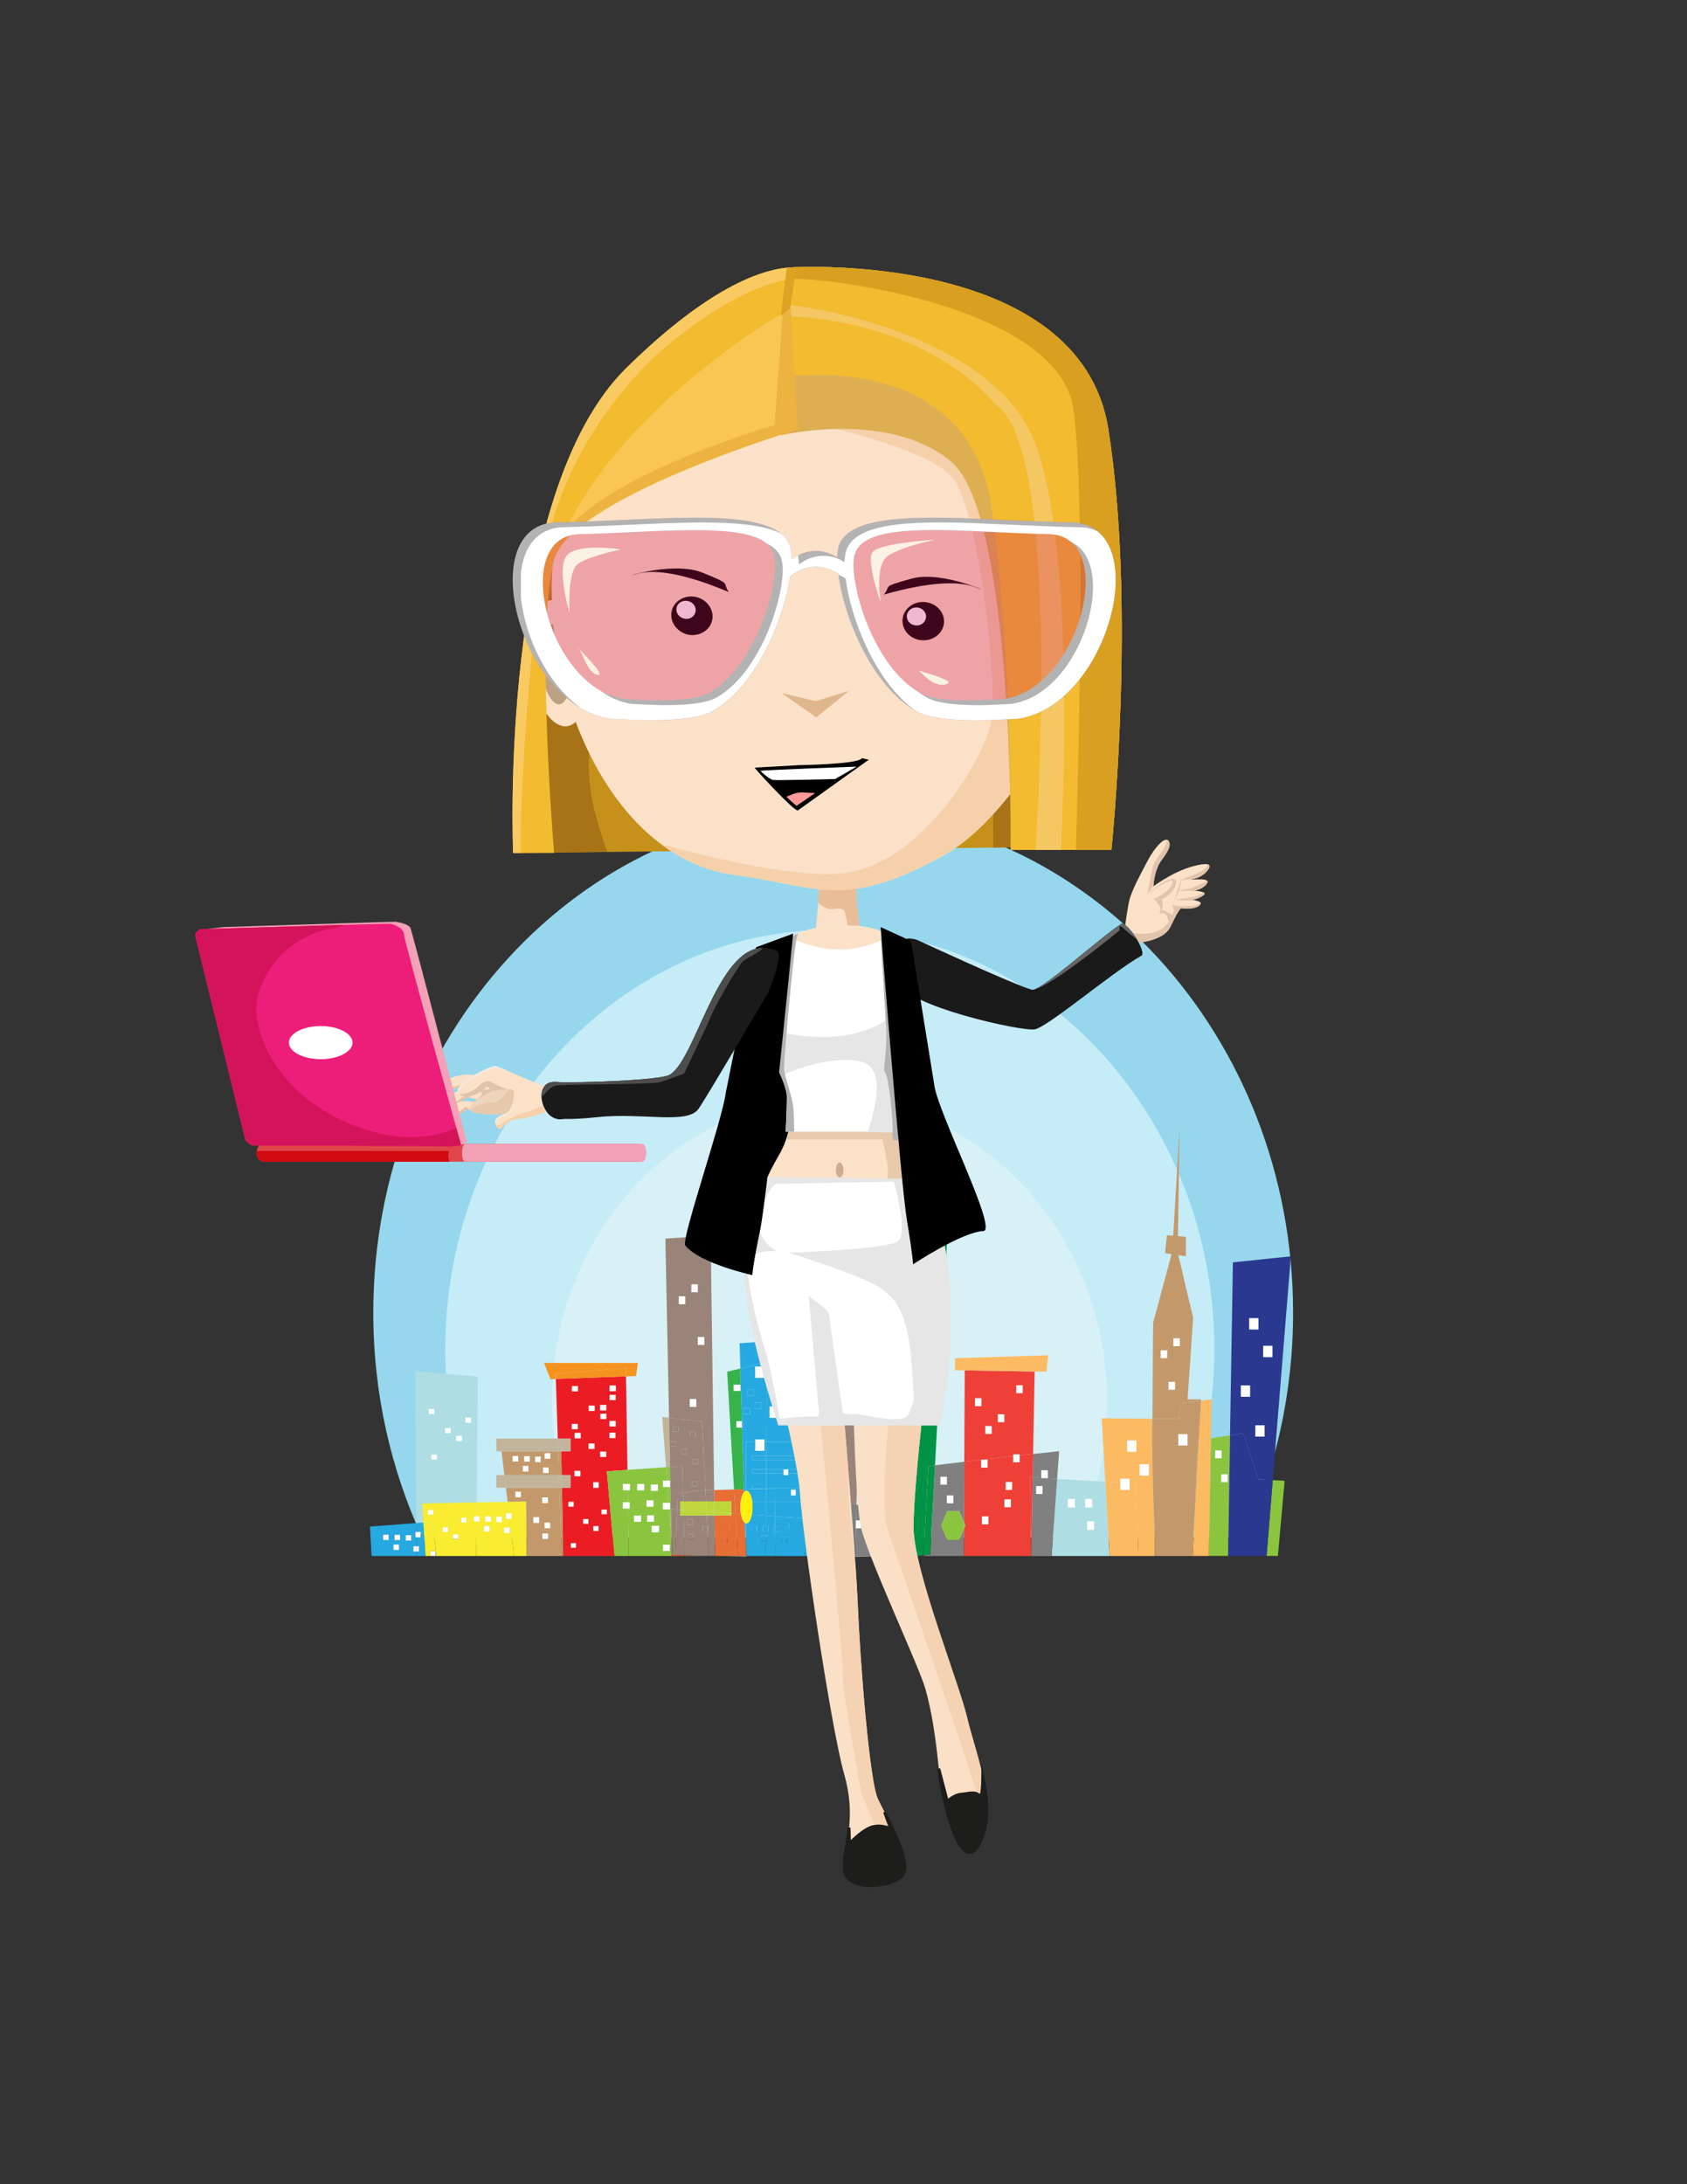 <?xml version="1.0" encoding="UTF-8"?> <svg xmlns="http://www.w3.org/2000/svg" id="a" viewBox="0 0 612 792"><rect x="0" y="0" width="612" height="792" fill="#333333" stroke="none"/><g><g><path d="M302.28,293.99c91.89,0,166.82,81.77,166.82,181.99,0,29.36-6.4,57.07-17.77,81.64H153.23c-11.37-24.57-17.81-52.28-17.81-81.64,0-100.21,74.97-181.99,166.86-181.99Z" fill="#96d7ed" fill-rule="evenodd"></path><path d="M300.98,337.18c76.86,0,139.55,68.36,139.55,152.19,0,24.54-5.36,47.74-14.9,68.25H176.43c-9.54-20.52-14.9-43.71-14.9-68.25,0-83.82,62.69-152.19,139.45-152.19Z" fill="#c6ecf7" fill-rule="evenodd"></path><path d="M300.87,398.49c55.49,0,100.75,49.35,100.75,109.86,0,17.71-3.87,34.46-10.76,49.27H210.95c-6.88-14.81-10.75-31.56-10.75-49.27,0-60.51,45.25-109.86,100.67-109.86Z" fill="#d7f1f7" fill-rule="evenodd"></path></g><g><rect x="442" y="560.72" width=".04" height="6.97" transform="translate(-133.3 991.65) rotate(-88.53)" fill="none"></rect><polygon points="332.06 564.22 335.04 564.22 335.06 563.93 332.06 564.22" fill="none"></polygon><polygon points="242.71 514.07 240.22 513.77 241.62 532.02 243.07 531.92 242.71 514.07" fill="#c1b49a"></polygon><path d="M206.94,526.24h-3.34l.17,8.62h3.18v4.6h-3.09l.48,24.76h18.57l-2.76-30.7,7.48-.52-.54-33.92-25.45,.94,.71,21.62h4.6v4.6Zm16.33-4.79h-2.11v-1.9h2.11v1.9Zm-2.08-19.02h2.18v1.97h-2.18v-1.97Zm2.12,3.37v1.91h-2.11v-1.91h2.11Zm-2.17,9.46h2.18v1.97h-2.18v-1.97Zm-14.9,29.34h1.85v1.68h-1.85v-1.68Zm2.71,16.63h-1.85v-1.68h1.85v1.68Zm1.6-25.96h-2.11v-1.91h2.11v1.91Zm6.59,19.83h-1.85v-1.68h1.85v1.68Zm2.98-6.01h-1.85v-1.67h1.85v1.67Zm-2.35-20.79v-1.91h2.11v1.91h-2.11Zm2.15-13.75h-2.11v-1.91h2.11v1.91Zm-2.19-5.09h2.18v1.97h-2.18v-1.97Zm-.52,29.97h-1.99v-1.93h1.98v1.93Zm-3.59-29.7h2.11v1.91h-2.11v-1.91Zm-.04,13.75h2.11v1.91h-2.11v-1.91Zm-1.97,27.39h1.85v1.67h-1.85v-1.67Zm-.99-29.35h-2.11v-1.91h2.11v1.91Zm-3.09-18.92h2.11v1.91h-2.11v-1.91Zm-.04,13.75h2.11v1.91h-2.11v-1.91Z" fill="#ec1c24"></path><polygon points="227.03 496.07 227.08 499.08 230.75 498.94 231.39 494.2 197.37 494.2 199.71 500.09 201.63 500.02 201.56 498.08 227.03 496.07" fill="#f6921e"></polygon><polygon points="227.03 496.07 201.56 498.08 201.63 500.02 227.08 499.08 227.03 496.07" fill="#f6921e"></polygon><path d="M202.49,526.24h-20.54l1.03,8.62h19.8l-.28-8.62Zm-2.86,.71v1.95h-1.98v-1.93l1.98-.02Zm-13.62,2.98v-1.95h1.98v1.93h-1.98Zm3.72,3.61v-1.95h1.98v1.93h-1.98Zm.46-3.55v-1.95l1.98-.02v1.95h-1.98Zm3.98,.18v-1.95l1.98-.02v1.95h-1.98Zm2.85,3.97v-1.95h1.98v1.93h-1.98Z" fill="#c3996b"></path><path d="M191.06,564.22h12.68l-.81-24.76h-19.4l.62,5.15,6.67-.12,.25,19.73Zm5.72-6.13v-2.01h2.04v2h-2.04Zm2.82-4h-1.99v-1.93h1.98v1.93Zm-.8-11.11v2.02h-2.05v-2l2.05-.02Zm-3.22,7.19v2.02h-2.05v-2h2.05Zm-8.56-7.29v-1.95h1.98v1.93h-1.98Z" fill="#c3996b"></path><polygon points="203.6 526.24 202.49 526.24 202.77 534.86 203.76 534.86 203.6 526.24" fill="#c3996b"></polygon><polygon points="203.85 539.46 202.92 539.46 203.74 564.22 204.33 564.22 203.85 539.46" fill="#c3996b"></polygon><polygon points="202.44 524.81 202.34 521.64 180.06 521.64 180.06 526.24 181.95 526.24 181.78 524.82 202.44 524.81" fill="#c1b49a"></polygon><polygon points="203.57 524.81 203.6 526.24 206.94 526.24 206.94 521.64 202.34 521.64 202.44 524.81 203.57 524.81" fill="#c1b49a"></polygon><polygon points="202.44 524.81 181.78 524.82 181.95 526.24 202.49 526.24 202.44 524.81" fill="#c1b49a"></polygon><polygon points="203.57 524.81 202.44 524.81 202.49 526.24 203.6 526.24 203.57 524.81" fill="#c1b49a"></polygon><polygon points="180.06 534.86 180.06 539.46 183.52 539.46 182.98 534.86 180.06 534.86" fill="#c1b49a"></polygon><polygon points="206.94 539.46 206.94 534.86 203.76 534.86 203.85 539.46 206.94 539.46" fill="#c1b49a"></polygon><polygon points="202.77 534.86 182.98 534.86 183.52 539.46 202.92 539.46 202.77 534.86" fill="#c1b49a"></polygon><polygon points="203.76 534.86 202.77 534.86 202.92 539.46 203.85 539.46 203.76 534.86" fill="#c1b49a"></polygon><path d="M153.18,545.14l19.73-.35,.4-45.64-22.68-1.94,.44,55.04,2.53-.19-.42-6.92Zm15.65-31.14h2.05v1.85h-2.05v-1.85Zm-3.29,6.64h2.05v1.85h-2.05v-1.85Zm-4.09-2.83h2.05v1.85h-2.05v-1.85Zm-2.91,11.45h-2.04v-1.85h2.04v1.85Zm-2.99-18.37h2.05v1.85h-2.05v-1.85Z" fill="#aedee4"></path><path d="M269.22,517.59h-2.03v-2.25h1.96l-.57-19.09-4.79,1.14,2.49,42.71c1.22-.03,2.43-.06,3.61-.08l-.67-22.43Zm-3.08-15.51h2.48v2.25h-2.48v-2.25Z" fill="#37b34a"></path><path d="M296.55,509.89l8.54-1.63-.56,13.69h2.28v2.25h-2.37l-.29,7.05h.13v2.38h-.26l-.81,12.14c2.01-.06,4.65-.1,7.5-.14l1.67-71.52-22.07,.86,2.55,46.55,.04,.85h4.32l-.66-12.5Zm9.48-31.35h2.91v2.64h-2.91v-2.64Zm-6.74,29.28h-2.49v-2.25h2.49v2.25Zm2.18-23.08h2.91v2.64h-2.91v-2.64Zm-.22,10.02h-2.91v-2.64h2.91v2.64Zm-5.11-10.07h2.91v2.64h-2.91v-2.64Z" fill="#9a8479"></path><rect x="221.15" y="515.26" width="2.18" height="1.97" fill="#fff"></rect><rect x="217.73" y="509.45" width="2.18" height="1.97" fill="#fff"></rect><rect x="221.19" y="502.43" width="2.18" height="1.97" fill="#fff"></rect><polygon points="304.02 533.63 304.28 533.63 304.28 531.25 304.14 531.25 304.08 532.65 304.02 533.63" fill="#fff"></polygon><rect x="296.14" y="484.7" width="2.91" height="2.64" fill="#fff"></rect><rect x="298.34" y="492.13" width="2.91" height="2.64" fill="#fff"></rect><rect x="306.03" y="478.54" width="2.91" height="2.64" fill="#fff"></rect><rect x="301.47" y="484.75" width="2.91" height="2.64" fill="#fff"></rect><rect x="266.14" y="502.08" width="2.48" height="2.25" fill="#fff"></rect><polygon points="306.8 521.95 304.52 521.95 304.43 524.2 306.8 524.2 306.8 521.95" fill="#fff"></polygon><rect x="296.81" y="505.58" width="2.49" height="2.25" fill="#fff"></rect><polygon points="267.19 515.35 267.19 517.59 269.22 517.59 269.15 515.35 267.19 515.35" fill="#fff"></polygon><path d="M228.48,538.08v2.25h-.75l.07,4.39h.62v2.24h-.58l.27,17.25h15.56l-.09-6.7-.79-10.25-2.29,.02-.02-2.33h2.13l-.45-5.8h-1.62v-2.24h1.44l-.38-4.9-14,.97,.08,5.09h.79Zm14.62,21.98l.02,2.33-2.57,.02v-2.33l2.56-.02Zm-8.37-10.54l2.48-.02,.02,2.25-2.49,.02v-2.25Zm4.3,6.04l-2.57,.02v-2.33l2.56-.02,.02,2.33Zm-.37-17.28v2.25l-2.47,.02v-2.25l2.47-.02Zm-1.66,5.76v2.25l-2.47,.02v-2.25l2.47-.02Zm-3.32-5.94v2.25l-2.47,.02v-2.25l2.47-.02Zm-1.18,11.43v2.25l-2.47,.02v-2.25l2.47-.02Z" fill="#8bc53f"></path><polygon points="243.02 536.91 243.04 539.15 242.17 539.16 242.61 544.95 243.06 544.95 243.07 547.27 242.79 547.28 243.58 557.52 243.54 554.94 243.07 531.92 241.62 532.02 242 536.91 243.02 536.91" fill="#8bc53f"></polygon><polygon points="222.9 564.22 228.11 564.22 227.84 546.97 225.94 546.98 225.93 544.74 227.8 544.72 227.73 540.34 226.01 540.35 226 538.1 227.7 538.09 227.61 533 220.14 533.52 222.9 564.22" fill="#8bc53f"></polygon><rect x="240.53" y="560.08" width="2.57" height="2.33" transform="translate(-3.76 1.63) rotate(-.38)" fill="#fff"></rect><rect x="236.47" y="553.26" width="2.57" height="2.33" transform="translate(-3.79 1.64) rotate(-.39)" fill="#fff"></rect><polygon points="240.48 544.96 240.5 547.29 242.79 547.28 242.61 544.95 240.48 544.96" fill="#fff"></polygon><polygon points="243.06 544.95 242.61 544.95 242.79 547.28 243.07 547.27 243.06 544.95" fill="#fff"></polygon><rect x="231.22" y="538.12" width="2.48" height="2.25" transform="translate(-3.5 1.52) rotate(-.37)" fill="#fff"></rect><polygon points="240.54 536.92 240.55 539.17 242.17 539.16 242 536.91 240.54 536.92" fill="#fff"></polygon><polygon points="243.02 536.91 242 536.91 242.17 539.16 243.04 539.15 243.02 536.91" fill="#fff"></polygon><polygon points="228.41 544.72 227.8 544.72 227.84 546.97 228.43 546.97 228.41 544.72" fill="#fff"></polygon><polygon points="225.93 544.74 225.94 546.98 227.84 546.97 227.8 544.72 225.93 544.74" fill="#fff"></polygon><rect x="230.04" y="549.56" width="2.48" height="2.25" transform="translate(-3.35 1.42) rotate(-.35)" fill="#fff"></rect><rect x="234.74" y="549.53" width="2.48" height="2.25" transform="translate(-3.9 1.69) rotate(-.41)" fill="#fff"></rect><rect x="234.53" y="544.07" width="2.48" height="2.25" transform="translate(-3.29 1.44) rotate(-.35)" fill="#fff"></rect><polygon points="228.48 538.08 227.7 538.09 227.73 540.34 228.5 540.33 228.48 538.08" fill="#fff"></polygon><polygon points="226 538.1 226.01 540.35 227.73 540.34 227.7 538.09 226 538.1" fill="#fff"></polygon><rect x="236.19" y="538.31" width="2.48" height="2.25" transform="translate(-3.52 1.56) rotate(-.37)" fill="#fff"></rect><rect x="196.77" y="556.07" width="2.06" height="2.01" transform="translate(-3.79 1.36) rotate(-.39)" fill="#fff"></rect><rect x="193.51" y="550.16" width="2.06" height="2.02" transform="translate(-3.74 1.33) rotate(-.39)" fill="#fff"></rect><rect x="196.73" y="542.97" width="2.06" height="2.02" transform="translate(-3.42 1.26) rotate(-.36)" fill="#fff"></rect><rect x="215.21" y="537.48" width="1.99" height="1.95" transform="translate(-3.7 1.5) rotate(-.39)" fill="#fff"></rect><rect x="197.6" y="552.13" width="1.99" height="1.95" transform="translate(-3.8 1.38) rotate(-.39)" fill="#fff"></rect><rect x="186.99" y="540.93" width="1.99" height="1.95" transform="translate(-3.53 1.24) rotate(-.37)" fill="#fff"></rect><rect x="221.16" y="519.54" width="2.11" height="1.9" fill="#fff"></rect><rect x="213.56" y="523.47" width="2.11" height="1.91" fill="#fff"></rect><rect x="207.47" y="516.34" width="2.11" height="1.91" fill="#fff"></rect><rect x="208.45" y="533.36" width="2.11" height="1.91" fill="#fff"></rect><rect x="217.78" y="526.39" width="2.11" height="1.91" fill="#fff"></rect><rect x="221.21" y="505.79" width="2.11" height="1.91" fill="#fff"></rect><rect x="213.6" y="509.72" width="2.11" height="1.91" fill="#fff"></rect><rect x="207.51" y="502.59" width="2.11" height="1.91" fill="#fff"></rect><rect x="208.49" y="519.61" width="2.11" height="1.91" fill="#fff"></rect><rect x="217.82" y="512.64" width="2.11" height="1.91" fill="#fff"></rect><rect x="168.83" y="514.01" width="2.05" height="1.85" fill="#fff"></rect><rect x="161.45" y="517.82" width="2.05" height="1.85" fill="#fff"></rect><rect x="155.54" y="510.9" width="2.05" height="1.85" fill="#fff"></rect><rect x="156.49" y="527.41" width="2.04" height="1.85" fill="#fff"></rect><rect x="165.54" y="520.65" width="2.05" height="1.85" fill="#fff"></rect><path d="M151.16,562.58h-1.13v-1.94h1.11l-.03-3.22h-.45v-1.94h.43l-.03-3.22-16.85,1.28,.6,10.68h16.35v-1.64Zm-12.14-4.14v-1.95h1.98v1.94h-1.98Zm3.72,3.61v-1.95h1.98v1.93h-1.98Zm.46-3.56v-1.95h1.98v1.94h-1.98Zm3.98,.18v-1.95h1.98v1.93h-1.98Z" fill="#26a9e0"></path><polygon points="152.64 555.46 152.66 557.41 151.11 557.42 151.14 560.63 152.01 560.63 152.02 562.57 151.16 562.58 151.17 564.22 154.35 564.22 153.61 552.06 151.07 552.25 151.1 555.47 152.64 555.46" fill="#26a9e0"></polygon><path d="M173.91,549.77v1.95h-1.05l-.11,12.5h13.74l-1.62-13.51h-1.29v-1.94h1.06l-.5-4.17-11.22,.2-.04,4.98h1.04Zm11,4.14v1.95h-1.98v-1.93h1.98Zm-2.85-3.97v1.95h-1.98v-1.93h1.98Zm-3.98-.18v1.95h-1.98v-1.93h1.98Zm-.46,3.56v1.95h-1.98v-1.93h1.98Z" fill="#f9ec31"></path><polygon points="185.55 548.76 185.56 550.71 184.87 550.71 186.48 564.22 191.06 564.22 190.81 544.49 184.14 544.6 184.64 548.76 185.55 548.76" fill="#f9ec31"></polygon><path d="M153.61,552.06l3.25-.25,1.48,12.41h14.41l.11-12.5h-.92v-1.94h.94l.04-4.99-19.73,.35,.42,6.92Zm13.71-1.69h1.85v1.68h-1.85v-1.68Zm-2.98,6.01h1.85v1.68h-1.85v-1.68Zm-3.7-2.56h1.85v1.68h-1.85v-1.68Zm-3.5-6.27v1.68h-1.85v-1.68h1.85Z" fill="#f9ec31"></path><path d="M156.86,551.81l-3.25,.25,.75,12.16h3.98l-1.48-12.41Zm-.71,12.37v-1.68h1.85v1.68h-1.85Z" fill="#f9ec31"></path><polygon points="259.4 564.22 261.36 564.22 259.4 564.18 259.4 564.22" fill="#f05a28"></polygon><polygon points="248.3 564.22 252.2 564.22 248.29 563.98 248.3 564.22" fill="#f05a28"></polygon><polygon points="244.06 563.72 243.72 563.7 243.6 557.84 243.58 557.52 243.67 564.22 244.09 564.22 244.06 563.72" fill="#f05a28"></polygon><polygon points="248.29 563.98 247.03 563.91 245 563.86 245 563.78 244.06 563.72 244.09 564.22 248.3 564.22 248.29 563.98" fill="#f05a28"></polygon><polygon points="243.54 554.94 243.58 557.52 243.6 557.84 243.54 554.94" fill="#f05a28"></polygon><rect x="190.17" y="528" width="1.99" height="1.95" transform="translate(-3.44 1.26) rotate(-.37)" fill="#fff"></rect><rect x="189.72" y="531.57" width="1.99" height="1.95" transform="translate(-3.47 1.26) rotate(-.37)" fill="#fff"></rect><rect x="197.64" y="526.96" width="1.99" height="1.95" transform="translate(-3.43 1.3) rotate(-.37)" fill="#fff"></rect><rect x="197" y="532.12" width="1.99" height="1.95" transform="translate(-3.23 1.21) rotate(-.35)" fill="#fff"></rect><rect x="186" y="527.97" width="1.99" height="1.95" transform="translate(-3.69 1.32) rotate(-.4)" fill="#fff"></rect><rect x="194.16" y="528.17" width="1.99" height="1.95" transform="translate(-3.45 1.29) rotate(-.37)" fill="#fff"></rect><rect x="176.1" y="549.81" width="1.99" height="1.95" transform="translate(-3.59 1.17) rotate(-.37)" fill="#fff"></rect><rect x="175.64" y="553.38" width="1.99" height="1.95" transform="translate(-3.33 1.07) rotate(-.34)" fill="#fff"></rect><polygon points="183.56 548.77 183.57 550.72 184.87 550.71 184.64 548.76 183.56 548.77" fill="#fff"></polygon><polygon points="185.55 548.76 184.64 548.76 184.87 550.71 185.56 550.71 185.55 548.76" fill="#fff"></polygon><rect x="182.93" y="553.93" width="1.99" height="1.95" transform="translate(-3.62 1.21) rotate(-.37)" fill="#fff"></rect><polygon points="173.91 549.77 172.87 549.78 172.85 551.72 173.92 551.72 173.91 549.77" fill="#fff"></polygon><polygon points="171.92 549.79 171.93 551.73 172.85 551.72 172.87 549.78 171.92 549.79" fill="#fff"></polygon><rect x="180.08" y="549.97" width="1.99" height="1.95" transform="translate(-3.31 1.1) rotate(-.34)" fill="#fff"></rect><rect x="143.19" y="556.51" width="1.99" height="1.95" transform="translate(-3.63 .95) rotate(-.37)" fill="#fff"></rect><rect x="142.74" y="560.08" width="1.99" height="1.95" transform="translate(-3.8 .99) rotate(-.39)" fill="#fff"></rect><rect x="150.66" y="555.47" width=".45" height="1.95" transform="translate(-3.48 .96) rotate(-.36)" fill="#fff"></rect><rect x="151.11" y="555.47" width="1.54" height="1.95" transform="translate(-3.53 .98) rotate(-.36)" fill="#fff"></rect><rect x="150.02" y="560.64" width="1.12" height="1.95" transform="translate(-3.66 .99) rotate(-.37)" fill="#fff"></rect><rect x="151.15" y="560.63" width=".86" height="1.95" transform="translate(-3.76 1.03) rotate(-.38)" fill="#fff"></rect><rect x="139.02" y="556.48" width="1.99" height="1.95" transform="translate(-3.91 1) rotate(-.4)" fill="#fff"></rect><rect x="147.18" y="556.68" width="1.99" height="1.95" transform="translate(-3.78 1.02) rotate(-.39)" fill="#fff"></rect><rect x="218.28" y="547.41" width="1.85" height="1.67" fill="#fff"></rect><rect x="211.59" y="550.86" width="1.85" height="1.67" fill="#fff"></rect><rect x="206.25" y="544.59" width="1.85" height="1.68" fill="#fff"></rect><rect x="207.1" y="559.54" width="1.85" height="1.68" fill="#fff"></rect><rect x="215.3" y="553.42" width="1.85" height="1.68" fill="#fff"></rect><rect x="167.32" y="550.37" width="1.85" height="1.68" fill="#fff"></rect><rect x="160.64" y="553.82" width="1.85" height="1.68" fill="#fff"></rect><rect x="155.29" y="547.55" width="1.85" height="1.68" fill="#fff"></rect><rect x="156.15" y="562.5" width="1.85" height="1.68" fill="#fff"></rect><rect x="164.34" y="556.38" width="1.85" height="1.68" fill="#fff"></rect><polygon points="463.59 564.18 466.03 536.93 461.72 536.71 459.49 564.18 463.59 564.18" fill="#8bc53f"></polygon><path d="M445.5,564.18l.73-43.74c-2.18,.33-4.74,.74-6.94,1.11l-.76,42.63h6.97Zm-.17-26.77h-2.3v-2.81h2.3v2.81Zm-2.2-11.45v2.81h-2.3v-2.81h2.3Z" fill="#8bc53f"></path><path d="M402.53,564.22l-1.55-26.93c-5.52-.3-12.14-.68-17.48-1.02l-2.01,27.95h21.04Zm-5.64-9.51h-2.49v-3.05h2.49v3.05Zm-3.19-11.18h2.49v3.05h-2.49v-3.05Zm-3.78,0v3.05h-2.49v-3.05h2.49Z" fill="#aedee4"></path><path d="M335.06,563.93l-.02,.29h14.62l.05-9.89-1.7,4.05h-4.37l-2.18-5.19,2.18-5.19h4.37l1.72,4.07,.11-22.03c-4.46,.51-8.28,.97-10.63,1.27l-1.74,32.39-2.4,.23Zm8.46-21.69h2.3v2.81h-2.3v-2.81Zm-2.33-6.72h2.3v2.81h-2.3v-2.81Z" fill="gray"></path><path d="M377.77,535.89v-2.75h2.3v2.81h-1.46c1.42,.1,3.08,.21,4.89,.33l.72-10.08s-3.89,.43-9.44,1.04l-.16,8.4c.72,.07,1.8,.16,3.14,.26Z" fill="gray"></path><path d="M377.77,535.95v-.06c-1.34-.1-2.42-.19-3.14-.26l-.54,28.6h7.41l2.01-27.95c-1.81-.11-3.47-.22-4.89-.33h-.84Zm-1.85,5.77v-2.81h2.3v2.81h-2.3Z" fill="gray"></path><path d="M439.29,521.55l.25-14.1-3.84,.44c-.28,4.82-.56,9.69-.84,14.51,.81-.21,2.47-.51,4.43-.85Z" fill="#fcba63"></path><path d="M432.93,564.18l.63-18.84c-.39,6.99-.74,13.42-1.01,18.87h5.99v-.04h-5.61Z" fill="#fcba63"></path><path d="M406.45,536.21h3.32v1.55c1.42,.08,2.25,.12,2.25,.12l.99,26.33h5.97c-.07-12.44-1.05-26.68-1.04-46.41l.12-3.36c-7.83-.03-17.68-.09-18.4-.25l1.33,23.09c2,.11,3.86,.21,5.46,.3v-1.37Zm6.97-5.26h3.33v4.06h-3.33v-4.06Zm-4.5-8.61h3.32v4.06h-3.32v-4.06Z" fill="#fcba63"></path><path d="M433.56,545.35l-.63,18.84h5.61l.76-42.63c-1.96,.33-3.62,.64-4.43,.85-.46,7.95-.9,15.75-1.3,22.95Z" fill="#fcba63"></path><path d="M413.02,564.22l-.99-26.33s-.83-.04-2.25-.12v2.51h-3.32v-2.69c-1.6-.09-3.45-.19-5.46-.3l1.55,26.93h10.48Z" fill="#fcba63"></path><path d="M265.33,544.42v4.31l1.46,.1-.51-8.73c-2.48,.06-4.97,.13-7.21,.2l.06,4.11h6.2Z" fill="#e76e34"></path><path d="M268.79,548.97c-.13-.75-.21-1.59-.21-2.48,0-2.44,.55-4.53,1.34-5.43l-.03-1.04c-1.18,.03-2.39,.05-3.61,.08l.51,8.73,1.99,.14Z" fill="#e76e34"></path><path d="M259.2,549.52l.2,14.66,1.96,.04h6.33l-.9-15.39-1.46-.1v.79h-6.13Zm2.61,9.84v-1.95h1.98v1.94h-1.98Zm.64-5.15v-1.95h1.98v1.93h-1.98Z" fill="#e76e34"></path><path d="M270.6,564.22v-4.23l-.46-7.86c-.6-.49-1.1-1.65-1.36-3.16l-1.99-.14,.9,15.39h2.91Z" fill="#e76e34"></path><polygon points="247.03 563.91 245 563.78 245 563.86 247.03 563.91" fill="#e76e34"></polygon><polygon points="270.6 559.99 270.6 564.22 270.85 564.22 270.6 559.99" fill="#e76e34"></polygon><rect x="262.44" y="552.24" width="1.99" height="1.95" transform="translate(-3.6 1.73) rotate(-.37)" fill="#e76e34"></rect><rect x="261.8" y="557.41" width="1.99" height="1.95" transform="translate(-3.63 1.72) rotate(-.37)" fill="#e76e34"></rect><path d="M355.92,529.34h.04c3.86-.44,7.87-.89,11.63-1.31v-.61h2.3v.35c1.73-.19,3.37-.38,4.89-.54l.57-29.83-1.08-.09-24.29-.4-.17,33.13c1.94-.22,3.99-.46,6.1-.7h0Zm12.74-27.02h2.3v2.81h-2.3v-2.81Zm-6.65,10.52h2.3v2.81h-2.3v-2.81Zm-4.6,4.3h2.3v2.81h-2.3v-2.81Zm-3.7-10.1h2.3v2.81h-2.3v-2.81Z" fill="#ee4036"></path><path d="M350.19,553.19l-.48,1.14-.05,9.89h24.36l-.32-28.72c.13,.04,.45,.08,.94,.13l.16-8.4c-1.52,.17-3.17,.35-4.89,.54v2.46h-2.3v-2.21c-3.76,.42-7.78,.87-11.63,1.31h2.26v2.81h-2.3v-2.81c-2.11,.24-4.16,.47-6.1,.7l-.11,22.03,.47,1.12Zm14.69-15.75h2.3v2.81h-2.3v-2.81Zm-.45,6.24h2.3v2.81h-2.3v-2.81Zm-8.22,6.21h2.3v2.81h-2.3v-2.81Z" fill="#ee4036"></path><path d="M374.63,535.62c-.48-.05-.81-.09-.94-.13l.32,28.72h.07l.54-28.6Z" fill="#ee4036"></path><polygon points="374.28 497.3 379.63 497.39 380.27 491.42 346.47 492.5 346.47 496.85 349.99 496.91 350 495.34 374.28 497.3" fill="#fcba63"></polygon><polygon points="350 495.34 349.99 496.91 374.28 497.3 350 495.34" fill="#fcba63"></polygon><rect x="353.71" y="507.05" width="2.3" height="2.81" fill="#fff"></rect><rect x="362.02" y="512.84" width="2.3" height="2.81" fill="#fff"></rect><rect x="368.66" y="502.32" width="2.3" height="2.81" fill="#fff"></rect><path d="M367.6,527.42v.61c.78-.09,1.55-.17,2.3-.26v-.35h-2.3Z" fill="#fff"></path><path d="M367.6,530.24h2.3v-2.46c-.75,.08-1.52,.17-2.3,.26v2.21Z" fill="#fff"></path><rect x="357.42" y="517.14" width="2.3" height="2.81" fill="#fff"></rect><rect x="364.88" y="537.44" width="2.3" height="2.81" fill="#fff"></rect><rect x="343.52" y="542.24" width="2.3" height="2.81" fill="#fff"></rect><rect x="341.19" y="535.52" width="2.3" height="2.81" fill="#fff"></rect><rect x="364.42" y="543.68" width="2.3" height="2.81" fill="#fff"></rect><rect x="375.92" y="538.9" width="2.3" height="2.81" fill="#fff"></rect><path d="M380.07,535.95v-2.81h-2.3v2.75c.27,.02,.55,.04,.84,.06h1.46Z" fill="#fff"></path><path d="M378.61,535.95c-.29-.02-.57-.04-.84-.06v.06h.84Z" fill="#fff"></path><rect x="440.84" y="525.96" width="2.3" height="2.81" fill="#fff"></rect><path d="M355.92,529.34s.03,0,.04,0h-.04Z" fill="#fff"></path><path d="M355.92,532.15h2.3v-2.81h-2.26s-.03,0-.04,0v2.81Z" fill="#fff"></path><rect x="443.04" y="534.59" width="2.3" height="2.81" fill="#fff"></rect><rect x="356.2" y="549.89" width="2.3" height="2.81" fill="#fff"></rect><path d="M255.93,540.42c.96-.04,2.02-.08,3.14-.11l-1.27-92.26-16.42,1.09,1.33,64.94,11.94,1.43,1.29,24.92Zm-7.38-67.55h-2.3v-2.81h2.3v2.81Zm4.02,37.27h-2.3v-2.81h2.3v2.81Zm.58-41.57h-2.3v-2.81h2.3v2.81Zm0,16.28h2.3v2.82h-2.3v-2.82Z" fill="#9a8479"></path><path d="M247.57,531.61l.21,9.16h1.18v.33l1.74-.34c.5-.12,2.5-.23,5.24-.34l-1.29-24.92-11.94-1.43,.37,17.85,4.5-.31Zm5.37,7.29h-1.92v-1.76h1.92v1.76Zm.25-8.04h-1.95v-1.76h1.95v1.76Zm-2.85-11.71h1.95v1.76h-1.95v-1.76Zm-3.13,6.32h1.95v1.76h-1.95v-1.76Zm-3.04-8.15h1.95v1.76h-1.95v-1.76Zm1.1,5.46v1.76h-1.95v-1.76h1.95Z" fill="#9a8479"></path><rect x="250.34" y="519.15" width="1.95" height="1.76" fill="#9a8479"></rect><rect x="243.32" y="522.77" width="1.95" height="1.76" fill="#9a8479"></rect><rect x="244.17" y="517.31" width="1.95" height="1.76" fill="#9a8479"></rect><rect x="247.21" y="525.47" width="1.95" height="1.76" fill="#9a8479"></rect><rect x="251.24" y="529.1" width="1.95" height="1.76" fill="#9a8479"></rect><rect x="251.01" y="537.14" width="1.92" height="1.76" fill="#9a8479"></rect><polygon points="248.95 541.1 248.95 540.77 247.78 540.77 247.79 541.33 248.95 541.1" fill="#9a8479"></polygon><polygon points="245.61 547.37 245.82 541.71 247.03 541.47 247.03 540.77 247.78 540.77 247.57 531.61 243.07 531.92 243.54 554.94 243.44 547.22 245.61 547.37" fill="#9a8479"></polygon><polygon points="247.03 541.47 247.79 541.33 247.78 540.77 247.03 540.77 247.03 541.47" fill="#9a8479"></polygon><polygon points="257.16 564.13 257.16 564.22 259.4 564.22 259.4 564.18 257.16 564.13" fill="#9a8479"></polygon><polygon points="248.29 563.98 252.2 564.22 257.16 564.22 257.16 564.13 248.29 563.93 248.29 563.98" fill="#9a8479"></polygon><polygon points="243.72 563.7 244.06 563.72 243.6 557.84 243.72 563.7" fill="#9a8479"></polygon><polygon points="244.06 563.72 245 563.78 245.61 547.37 243.44 547.22 243.54 554.94 243.6 557.84 244.06 563.72" fill="#9a8479"></polygon><polygon points="247.03 563.91 248.29 563.98 248.29 563.93 247.03 563.91" fill="#9a8479"></polygon><path d="M256.14,544.42h2.99l-.06-4.11c-1.12,.04-2.17,.07-3.14,.11l.21,4Z" fill="#9a8479"></path><path d="M247.81,542.53l.04,1.89h8.28l-.21-4c-2.74,.11-4.74,.22-5.24,.34l-1.74,.34v1.43h-1.14Z" fill="#9a8479"></path><polygon points="247.81 542.53 248.95 542.53 248.95 541.1 247.79 541.33 247.81 542.53" fill="#9a8479"></polygon><polygon points="246.74 544.42 247.86 544.42 247.81 542.53 247.03 542.53 247.03 541.47 245.82 541.71 245.61 547.37 246.74 547.45 246.74 544.42" fill="#9a8479"></polygon><polygon points="247.81 542.53 247.79 541.33 247.03 541.47 247.03 542.53 247.81 542.53" fill="#9a8479"></polygon><polygon points="256.6 553.29 256.95 553.28 256.96 555.23 256.7 555.23 257.16 564.13 259.4 564.18 259.2 549.52 256.4 549.52 256.6 553.29" fill="#9a8479"></polygon><path d="M254.97,555.24v-1.95h1.62l-.19-3.78h-8.43l.32,14.41,8.86,.2-.46-8.9h-1.72Zm-5.59-4.28h1.99v1.93h-1.98v-1.93Zm.13,7.3v-1.95h1.98v1.93h-1.98Z" fill="#9a8479"></path><polygon points="248.29 563.93 247.97 549.52 246.74 549.52 246.74 547.45 245.61 547.37 245 563.78 247.03 563.91 248.29 563.93" fill="#9a8479"></polygon><polygon points="256.96 555.23 256.95 553.28 256.6 553.29 256.7 555.23 256.96 555.23" fill="#9a8479"></polygon><polygon points="254.97 555.24 256.7 555.23 256.6 553.29 254.96 553.29 254.97 555.24" fill="#9a8479"></polygon><rect x="249.52" y="556.3" width="1.99" height="1.95" transform="translate(-3.63 1.65) rotate(-.37)" fill="#9a8479"></rect><rect x="249.39" y="550.95" width="1.99" height="1.95" transform="translate(-3.77 1.72) rotate(-.39)" fill="#9a8479"></rect><rect x="250.27" y="507.32" width="2.3" height="2.81" fill="#fff"></rect><rect x="250.85" y="465.75" width="2.3" height="2.81" fill="#fff"></rect><rect x="253.16" y="484.84" width="2.3" height="2.82" fill="#fff"></rect><rect x="246.25" y="470.05" width="2.3" height="2.81" fill="#fff"></rect><path d="M428.4,508.72l7.3-.84c0-.15,.02-.31,.03-.46l-4.91-.03,2.02-29.59-5.37-22.67,2.75,.39v-7.06l-2.89-.23,.59-39.43-2.29,39.3-2.31-.18-.66,6.52,2.35,.34-6.62,24.65c-.12-.58-.19,16.97-.3,34.39l-.02,.62c5.28,.02,9.64,.02,9.64,.02l.7-5.74Zm-2.72-23.4h2.3v2.81h-2.3v-2.81Zm-2.3,7.12h-2.3v-2.81h2.3v2.81Zm2.86,11.45h-2.3v-2.81h2.3v2.81Z" fill="#c3996b"></path><path d="M418.99,564.22h13.56c.28-5.45,.63-11.88,1.01-18.87l.76-22.76s.23-.11,.54-.19c.28-4.82,.56-9.69,.84-14.51l-7.3,.84-.7,5.74s-4.36,0-9.64-.02l-.12,3.36c-.01,19.73,.97,33.97,1.04,46.41Zm11.77-44.14v4.06h-3.32v-4.06h3.32Z" fill="#c3996b"></path><path d="M434.32,522.59l-.76,22.76c.4-7.21,.84-15.01,1.3-22.95-.31,.08-.5,.15-.54,.19Z" fill="#c3996b"></path><rect x="423.94" y="501.07" width="2.3" height="2.81" fill="#fff"></rect><rect x="425.68" y="485.32" width="2.3" height="2.81" fill="#fff"></rect><rect x="421.08" y="489.63" width="2.3" height="2.81" fill="#fff"></rect><path d="M456.62,536.45l5.09,.26,6.58-81.15-21.02,2.17-1.05,62.71c2.71-.42,4.81-.72,4.81-.72l5.58,16.73Zm2.14-15.54h-3.32v-4.06h3.32v4.06Zm-.51-32.87h3.32v4.06h-3.32v-4.06Zm-5.06-10.04h3.32v4.06h-3.32v-4.06Zm-3.04,24.38h3.32v4.06h-3.32v-4.06Z" fill="#2b388f"></path><rect x="445.5" y="564.18" width="13.98" height=".04" fill="#2b388f"></rect><path d="M459.49,564.18l2.23-27.47-5.09-.26-5.58-16.73s-2.1,.31-4.81,.72l-.73,43.74h13.98Z" fill="#2b388f"></path><rect x="453.2" y="478" width="3.32" height="4.06" fill="#fff"></rect><rect x="455.44" y="516.85" width="3.32" height="4.06" fill="#fff"></rect><rect x="450.16" y="502.39" width="3.32" height="4.06" fill="#fff"></rect><rect x="458.25" y="488.04" width="3.32" height="4.06" fill="#fff"></rect><rect x="427.43" y="520.08" width="3.32" height="4.06" fill="#fff"></rect><rect x="408.91" y="522.35" width="3.32" height="4.06" fill="#fff"></rect><rect x="413.42" y="530.95" width="3.33" height="4.06" fill="#fff"></rect><path d="M406.45,536.21v1.37c1.3,.07,2.43,.13,3.32,.18v-1.55h-3.32Z" fill="#fff"></path><path d="M406.45,540.28h3.32v-2.51c-.89-.05-2.02-.11-3.32-.18v2.69Z" fill="#fff"></path><rect x="387.43" y="543.53" width="2.49" height="3.05" fill="#fff"></rect><rect x="393.7" y="543.53" width="2.49" height="3.05" fill="#fff"></rect><rect x="394.4" y="551.66" width="2.49" height="3.05" fill="#fff"></rect><path d="M278.05,522.79h14.85l-.02-.41h-2.57v-36.94s-16.27,1.26-22,1.65l.27,9.16,9.64-2.3-.18,28.84Zm1.18-12.75h3.32v4.06h-3.32v-4.06Z" fill="#26a9e0"></path><path d="M269.68,515.35v2.25h-.46l.67,22.43c.24,0,.48,0,.71-.02v-17.21h3.42v-.8h3.32v.8h.7l.18-28.84-9.64,2.3,.57,19.09h.53Zm4.28-19.77h3.32v4.06h-3.32v-4.06Zm-.24,12.97h2.48v2.25h-2.48v-2.25Zm-2.56-4.69h2.49v2.25h-2.49v-2.25Zm.9,6.63v2.25h-2.48v-2.25h2.48Z" fill="#26a9e0"></path><path d="M302.58,522.79v8.46h1.56l.29-7.05h-.11v-2.25h.21l.56-13.69-8.54,1.63,.66,12.5h-4.32l.02,.41h9.68Zm-3.69-8.41h1.87v2.1h-1.87v-2.1Z" fill="#26a9e0"></path><path d="M302.58,545.8c.2,0,.41-.01,.63-.02l.81-12.14h-1.44v12.17Z" fill="#26a9e0"></path><polygon points="304.02 533.63 304.08 532.65 304.14 531.25 302.58 531.25 302.58 533.63 304.02 533.63" fill="#26a9e0"></polygon><polygon points="304.32 521.95 304.32 524.2 304.43 524.2 304.52 521.95 304.32 521.95" fill="#26a9e0"></polygon><rect x="273.72" y="508.54" width="2.48" height="2.25" fill="#26a9e0"></rect><polygon points="269.68 515.35 269.15 515.35 269.22 517.59 269.68 517.59 269.68 515.35" fill="#26a9e0"></polygon><rect x="269.57" y="510.49" width="2.48" height="2.25" fill="#26a9e0"></rect><rect x="271.15" y="503.85" width="2.49" height="2.25" fill="#26a9e0"></rect><polygon points="284.28 532.84 285.96 532.84 285.96 532.85 293.34 532.85 293.19 529.4 278.01 529.4 277.99 532.85 284.28 532.85 284.28 532.84" fill="#26a9e0"></polygon><polygon points="290.34 537.07 292.02 537.07 292.02 538.31 293.58 538.31 293.4 534.29 285.96 534.29 285.96 534.89 284.28 534.89 284.28 534.29 277.98 534.29 277.95 538.31 290.34 538.31 290.34 537.07" fill="#26a9e0"></polygon><path d="M281.06,543.19h12.74l-.15-3.45h-15.7v.11c1.89-.04,3.06-.05,3.06-.05l.05,3.39Zm5.92-2.99h1.68v2.05h-1.68v-2.05Z" fill="#26a9e0"></path><polygon points="281.15 549.83 293.24 550.66 291.86 564.22 294.71 564.22 293.86 544.63 281.08 544.63 281.15 549.83" fill="#26a9e0"></polygon><polygon points="293.13 527.96 292.9 522.79 278.05 522.79 278.02 527.96 293.13 527.96" fill="#26a9e0"></polygon><path d="M277.95,539.74h-5.08v-1.44h5.09l.02-4.02h-5.11v-1.44h5.12l.02-3.45h-5.14v-1.44h5.15l.03-5.17h-.7v3.26h-3.32v-3.26h-3.42v17.21c2.85-.06,5.45-.12,7.34-.15v-.11Z" fill="#26a9e0"></path><path d="M298.9,527.96v1.44h-2.03v2.04h-1.68v-2.04h-2l.15,3.45h5.56v1.44h-5.5l.18,4.02h3.94v-1.46h2.63v2.38h-1.25v.51h-5.26l.15,3.45h5.11v1.44h-5.04l.86,19.59h4.76v-6.22c-.78-1.14-1.28-2.91-1.28-4.89s.5-3.74,1.28-4.89v-2.2c.19-.09,1.35-.16,3.1-.22v-12.17h-.93v-2.38h.93v-8.46h-9.68l.23,5.17h5.77Zm-2.81,21.8h-1.68v-2.05h1.68v2.05Zm4.39-25.36h1.87v2.1h-1.87v-2.1Z" fill="#26a9e0"></path><polygon points="298.9 539.24 300.15 539.24 300.15 536.85 297.52 536.85 297.52 538.31 298.9 538.31 298.9 539.24" fill="#26a9e0"></polygon><rect x="301.64" y="531.25" width=".93" height="2.38" fill="#26a9e0"></rect><polygon points="293.13 527.96 278.02 527.96 278.01 529.4 293.19 529.4 293.13 527.96" fill="#26a9e0"></polygon><polygon points="272.87 527.96 272.87 529.4 278.01 529.4 278.02 527.96 272.87 527.96" fill="#26a9e0"></polygon><polygon points="295.19 529.4 295.19 529.39 296.87 529.39 296.87 529.4 298.9 529.4 298.9 527.96 293.13 527.96 293.19 529.4 295.19 529.4" fill="#26a9e0"></polygon><polygon points="285.96 534.29 293.4 534.29 293.34 532.85 285.96 532.85 285.96 534.29" fill="#26a9e0"></polygon><polygon points="284.28 532.85 277.99 532.85 277.98 534.29 284.28 534.29 284.28 532.85" fill="#26a9e0"></polygon><polygon points="272.87 532.85 272.87 534.29 277.98 534.29 277.99 532.85 272.87 532.85" fill="#26a9e0"></polygon><polygon points="298.9 534.29 298.9 532.85 293.34 532.85 293.4 534.29 298.9 534.29" fill="#26a9e0"></polygon><polygon points="293.58 538.31 292.02 538.31 292.02 539.12 290.34 539.12 290.34 538.31 277.95 538.31 277.95 539.74 293.64 539.74 293.58 538.31" fill="#26a9e0"></polygon><polygon points="272.87 538.31 272.87 539.74 277.95 539.74 277.95 538.31 272.87 538.31" fill="#26a9e0"></polygon><polygon points="298.9 539.74 298.9 539.24 297.52 539.24 297.52 538.31 293.58 538.31 293.64 539.74 298.9 539.74" fill="#26a9e0"></polygon><rect x="297.52" y="538.31" width="1.38" height=".93" fill="#26a9e0"></rect><polygon points="281.08 544.63 293.86 544.63 293.79 543.19 281.06 543.19 281.08 544.63" fill="#26a9e0"></polygon><polygon points="298.9 544.63 298.9 543.19 293.79 543.19 293.86 544.63 298.9 544.63" fill="#26a9e0"></polygon><path d="M281.15,549.83l.05,3.62h1.53v1.94h-1.5l.12,8.84h10.51l1.38-13.56-12.09-.84Zm5.07,2.4v1.95h-1.98v-1.93h1.98Zm-2.61,7.11v-1.95h1.98v1.93h-1.98Z" fill="#26a9e0"></path><rect x="284.23" y="552.23" width="1.99" height="1.95" transform="translate(-3.32 1.73) rotate(-.34)" fill="#26a9e0"></rect><rect x="283.6" y="557.4" width="1.99" height="1.95" transform="translate(-3.64 1.87) rotate(-.37)" fill="#26a9e0"></rect><polygon points="282.75 555.38 282.73 553.43 281.2 553.44 281.23 555.39 282.75 555.38" fill="#26a9e0"></polygon><path d="M298.19,553.11c0,1.98,.5,3.74,1.28,4.89v-9.78c-.78,1.14-1.28,2.91-1.28,4.89Z" fill="#26a9e0"></path><path d="M270.6,540.62v-.62c-.24,0-.47,0-.71,.02l.03,1.04c.21-.24,.44-.39,.68-.44Z" fill="#26a9e0"></path><polygon points="281.08 544.63 277.91 544.63 277.88 549.6 281.15 549.83 281.08 544.63" fill="#26a9e0"></polygon><path d="M281.01,539.8s-1.18,.02-3.07,.05l-.02,3.34h3.13l-.05-3.39Z" fill="#26a9e0"></path><path d="M270.79,540.6c.96,0,1.78,1.65,2.08,3.95v-1.35h5.06l.02-3.34c-1.89,.04-4.49,.09-7.34,.15v.62c.06-.02,.12-.03,.18-.03Z" fill="#26a9e0"></path><path d="M272.88,544.63c.07,.59,.11,1.21,.11,1.86,0,.99-.09,1.93-.26,2.75l5.15,.36,.03-4.97h-5.03Z" fill="#26a9e0"></path><polygon points="281.08 544.63 281.06 543.19 277.92 543.19 277.91 544.63 281.08 544.63" fill="#26a9e0"></polygon><path d="M277.91,544.63v-1.44h-5.05v1.35s0,.06,.01,.09h5.03Z" fill="#26a9e0"></path><path d="M270.15,552.13l.46,7.86v-7.63c-.16-.03-.31-.11-.46-.23Z" fill="#26a9e0"></path><polygon points="280.75 555.39 280.74 553.45 281.2 553.44 281.15 549.83 277.88 549.6 277.86 553.28 278.75 553.27 278.76 555.22 277.85 555.22 277.84 556.84 278.29 556.84 278.3 558.79 277.83 558.79 277.79 564.22 281.35 564.22 281.23 555.39 280.75 555.39" fill="#26a9e0"></polygon><path d="M277.79,564.22l.03-5.43h-1.51v-1.94h1.53v-1.63h-1.07v-1.94h1.09l.02-3.68-5.15-.36c-.37,1.87-1.1,3.14-1.95,3.14-.06,0-.12-.01-.18-.03v7.63l.25,4.23h6.94Zm-3.22-10.98v1.95h-1.98v-1.93h1.98Z" fill="#26a9e0"></path><polygon points="278.75 553.27 277.86 553.28 277.85 555.22 278.76 555.22 278.75 553.27" fill="#26a9e0"></polygon><polygon points="276.76 553.28 276.77 555.23 277.85 555.22 277.86 553.28 276.76 553.28" fill="#26a9e0"></polygon><polygon points="278.29 556.84 277.84 556.84 277.83 558.79 278.3 558.79 278.29 556.84" fill="#26a9e0"></polygon><polygon points="276.3 556.85 276.31 558.8 277.83 558.79 277.84 556.84 276.3 556.85" fill="#26a9e0"></polygon><rect x="272.59" y="553.25" width="1.99" height="1.95" transform="translate(-3.33 1.65) rotate(-.34)" fill="#26a9e0"></rect><polygon points="280.75 555.39 281.23 555.39 281.2 553.44 280.74 553.45 280.75 555.39" fill="#26a9e0"></polygon><rect x="298.88" y="514.38" width="1.87" height="2.1" fill="#fff"></rect><rect x="300.48" y="524.41" width="1.87" height="2.1" fill="#fff"></rect><rect x="284.28" y="532.84" width="1.68" height="0" fill="#fff"></rect><rect x="284.28" y="534.29" width="1.68" height=".61" fill="#fff"></rect><rect x="284.28" y="532.85" width="1.68" height="1.44" fill="#fff"></rect><rect x="290.34" y="537.07" width="1.68" height="1.24" fill="#fff"></rect><rect x="290.34" y="538.31" width="1.68" height=".81" fill="#fff"></rect><rect x="295.19" y="529.4" width="1.68" height="2.04" fill="#fff"></rect><rect x="295.19" y="529.39" width="1.68" height=".01" fill="#fff"></rect><rect x="294.41" y="547.71" width="1.68" height="2.05" fill="#fff"></rect><rect x="286.98" y="540.21" width="1.68" height="2.05" fill="#fff"></rect><rect x="274.03" y="521.99" width="3.32" height=".8" fill="#fff"></rect><rect x="274.03" y="522.79" width="3.32" height="3.26" fill="#fff"></rect><rect x="279.23" y="510.04" width="3.32" height="4.06" fill="#fff"></rect><rect x="273.96" y="495.57" width="3.32" height="4.06" fill="#fff"></rect><polygon points="330.7 428.39 321.83 428.39 323.11 438.87 331.07 438.81 330.7 428.39" fill="#ee4036"></polygon><path d="M328.4,564.18l-2.36,.04h6.02l3-.29,1.7-32.26c.21-.06,1.08-.18,2.44-.36l4.97-92.6-13.1,.1,.12,3.45h-7.67l-.41-3.39-6.21,.05,4.71,106.64c4.83-.02,8.53-.02,8.53-.02l-1.74,18.65Zm5.86-117.81h2.99v3.66h-2.99v-3.66Zm-10.75-1.47h2.99v3.66h-2.99v-3.66Zm4.13,70.87h-3.33v-4.06h3.33v4.06Zm.56-62.27h2.99v3.66h-2.99v-3.66Zm1.75,70.64v-4.06h3.32v4.06h-3.32Z" fill="#009345"></path><path d="M335.06,563.93l2.4-.23,1.74-32.39c-1.36,.18-2.22,.3-2.44,.36l-1.7,32.26Z" fill="#009345"></path><polygon points="331.19 442.27 331.07 438.81 323.11 438.87 323.52 442.27 331.19 442.27" fill="#009345"></polygon><rect x="334.26" y="446.37" width="2.99" height="3.66" fill="#fff"></rect><rect x="323.51" y="444.9" width="2.99" height="3.66" fill="#fff"></rect><rect x="328.19" y="453.5" width="2.99" height="3.66" fill="#fff"></rect><rect x="329.95" y="520.08" width="3.32" height="4.06" fill="#fff"></rect><rect x="324.31" y="511.71" width="3.33" height="4.06" fill="#fff"></rect><path d="M312.82,551.3v2.81h-2.3v-.67l-.25,10.78h12.16l-.82-18.66c-3.38,.01-7.3,.04-10.91,.08l-.13,5.66h2.25Zm4.91,0h2.3v2.81h-2.3v-2.81Z" fill="gray"></path><path d="M303.09,547.51c.83,.76,1.47,2.12,1.74,3.79h1.37v2.81h-1.27c-.21,2.37-1.13,4.29-2.36,4.97v5.13h7.69l.25-10.78v-2.14h.05l.13-5.66c-2.84,.03-5.49,.08-7.5,.14l-.12,1.74Z" fill="gray"></path><path d="M301.98,564.22h.6v-5.13c-.09,.05-.18,.09-.27,.12l-.33,5.01Z" fill="gray"></path><path d="M302.58,559.09c1.22-.69,2.15-2.61,2.36-4.97h-1.03v-2.81h.94c-.27-1.66-.91-3.03-1.74-3.79l-.51,7.71v3.87Z" fill="gray"></path><path d="M302.31,559.21c.09-.04,.18-.08,.27-.12v-3.87l-.27,3.99Z" fill="gray"></path><path d="M302.58,547.13c.18,.1,.35,.23,.51,.38l.12-1.74c-.22,0-.43,.01-.63,.02v1.33Z" fill="gray"></path><path d="M301.59,546.86c.34,0,.68,.1,.99,.27v-1.33c-1.75,.06-2.91,.13-3.1,.22v2.2c.58-.85,1.31-1.36,2.11-1.36Z" fill="gray"></path><path d="M302.31,559.21c-.23,.1-.47,.15-.72,.15-.8,0-1.53-.51-2.11-1.36v6.22h2.5l.33-5.01Z" fill="gray"></path><path d="M302.58,555.22l.51-7.71c-.16-.15-.34-.28-.51-.38v8.09Z" fill="gray"></path><path d="M301.59,559.36c.25,0,.49-.05,.72-.15l.27-3.99v-8.09c-.31-.18-.65-.27-.99-.27-.8,0-1.53,.51-2.11,1.36v9.78c.58,.85,1.31,1.36,2.11,1.36Z" fill="gray"></path><path d="M326.03,564.22l2.36-.04,1.74-18.65s-3.7,0-8.53,.02l.82,18.66h3.6Z" fill="gray"></path><path d="M304.93,554.11h1.27v-2.81h-1.37c.09,.57,.15,1.18,.15,1.81,0,.34-.02,.68-.05,1.01Z" fill="#fff"></path><path d="M303.9,554.11h1.03c.03-.33,.05-.66,.05-1.01,0-.63-.05-1.23-.15-1.81h-.94v2.81Z" fill="#fff"></path><polygon points="312.82 554.11 312.82 551.3 310.57 551.3 310.52 553.44 310.52 554.11 312.82 554.11" fill="#fff"></polygon><polygon points="310.52 551.3 310.52 553.44 310.57 551.3 310.52 551.3" fill="#fff"></polygon><rect x="317.73" y="551.3" width="2.3" height="2.81" fill="#fff"></rect><polygon points="265.33 548.73 265.33 544.42 259.13 544.42 259.18 548.31 265.33 548.73" fill="#bed63a"></polygon><polygon points="259.2 549.52 265.33 549.52 265.33 548.73 259.18 548.31 259.2 549.52" fill="#bed63a"></polygon><polygon points="259.18 548.31 259.13 544.42 256.14 544.42 256.33 548.11 259.18 548.31" fill="#bed63a"></polygon><polygon points="247.93 547.53 256.33 548.11 256.14 544.42 247.86 544.42 247.93 547.53" fill="#bed63a"></polygon><polygon points="246.74 547.45 247.93 547.53 247.86 544.42 246.74 544.42 246.74 547.45" fill="#bed63a"></polygon><polygon points="259.2 549.52 259.18 548.31 256.33 548.11 256.4 549.52 259.2 549.52" fill="#bed63a"></polygon><polygon points="256.4 549.52 256.33 548.11 247.93 547.53 247.97 549.52 256.4 549.52" fill="#bed63a"></polygon><polygon points="246.74 549.52 247.97 549.52 247.93 547.53 246.74 547.45 246.74 549.52" fill="#bed63a"></polygon><path d="M269.56,541.98l.39-.04-.03-.88c-.79,.9-1.34,2.99-1.34,5.43,0,.89,.08,1.72,.21,2.48l1.18,.08-.41-7.07Z" fill="#fff100"></path><path d="M270.15,552.13l-.18-3.08-1.18-.08c.26,1.51,.76,2.68,1.36,3.16Z" fill="#fff100"></path><path d="M269.56,541.98l.41,7.07,.64,.04v-8.48c-.24,.05-.47,.2-.68,.44l.03,.88-.39,.04Z" fill="#fff100"></path><path d="M272.99,546.49c0-.65-.04-1.28-.11-1.86h-.01v-.09c-.3-2.29-1.12-3.95-2.08-3.95-.06,0-.12,0-.18,.03v8.48l2.13,.15c.16-.82,.26-1.76,.26-2.75Z" fill="#fff100"></path><path d="M272.88,544.63s0-.06-.01-.09v.09h.01Z" fill="#fff100"></path><path d="M270.6,549.1l-.64-.04,.18,3.08c.15,.12,.3,.2,.46,.23v-3.27Z" fill="#fff100"></path><path d="M270.79,552.39c.85,0,1.58-1.28,1.95-3.14l-2.13-.15v3.27c.06,.01,.12,.03,.18,.03Z" fill="#fff100"></path><polygon points="348 548 343.63 548 341.45 553.19 343.63 558.38 348 558.38 349.71 554.33 349.72 552.07 348 548" fill="#8bc53f"></polygon><polygon points="349.72 552.07 349.71 554.33 350.19 553.19 349.72 552.07" fill="#8bc53f"></polygon><polygon points="261.36 564.22 267.7 564.36 267.69 564.22 261.36 564.22" fill="#c1b49a"></polygon><polygon points="267.69 564.22 267.7 564.36 270.6 564.42 270.6 564.22 267.69 564.22" fill="#c1b49a"></polygon><polygon points="270.85 564.22 270.6 564.22 270.6 564.42 270.86 564.43 270.85 564.22" fill="#c1b49a"></polygon><polygon points="310.27 564.22 310.26 564.48 322.43 564.28 322.43 564.22 310.27 564.22" fill="#c1b49a"></polygon><polygon points="322.43 564.22 322.43 564.28 326.03 564.22 322.43 564.22" fill="#c1b49a"></polygon></g></g><g><g><g><path d="M296.68,318.79s1.77,1.3-2.17,27.96c-2.83,18.98,4.74,14.69,9.35,10.62,4.61,4.07,12.18,8.36,9.39-10.62-3.99-26.66-2.17-27.96-2.17-27.96l-6.82-2.88-.04-.34-.35,.17-.35-.17v.34l-6.82,2.88Z" fill="#fae1c8" fill-rule="evenodd"></path><path d="M297.08,323.25c-.04,1.41-.13,1.53-.35,4.01,1.42,1.24,3.68,2.82,5.67,2.37,3.14-.73,3.94,.68,3.94,.68,0,0,4.92,15.03-1.82,27.62,4.61,3.84,11.38,6.95,8.73-11.18-3.99-26.66-2.17-27.96-2.17-27.96l-6.82-2.88-.04-.34-.35,.17-.35-.17v.34l-3.99,1.64c-.93,2.09-1.77,4.07-2.44,5.7Z" fill="#e8bd97" fill-rule="evenodd"></path></g><g><path d="M302.34,468.87s7.81,88.5,8.79,112.06c.97,23.57,4.39,64.95,7.32,71.32,2.93,6.37,13.18,23.56,8.78,28.02-4.39,4.46-20.49,5.73-20.98-2.55-.49-8.28,4.88-17.19,0-34.38-4.88-17.2-15.09-86.14-16.06-102.06-.97-15.92-17.26-75.74-17.26-78.92s29.42,6.52,29.42,6.52Z" fill="#f9e0c7"></path><path d="M337.88,484.27s-6.62,54.18-6.47,69.76c.14,15.59,16.47,56.08,19.45,68.82,2.98,12.75,11.31,32.29,4.58,45.46-6.73,13.18-13.58-14.64-14.82-26.63-1.24-11.99-2.53-20.7-4.86-29.1-2.33-8.39-20.55-46.98-23.35-58.48-2.79-11.5-3.05-68.09-4.12-71.66-1.08-3.57,28.32-14.06,29.59,1.82Z" fill="#f9e0c7"></path><g><path d="M357.6,661.55c2.04-12.49-4.23-27.99-6.74-38.7-2.98-12.74-19.31-53.23-19.45-68.82-.15-15.58,6.47-69.76,6.47-69.76-1.27-15.88-30.67-5.39-29.59-1.82,.2,.68,.38,3.26,.54,7.08l14.61,15.08s-4.75,40.73-1.36,50.24c3.39,9.5,24.44,71.28,27.15,79.43,1.84,5.52,6.18,18.84,8.36,27.28Z" fill="#f4d2b3"></path><path d="M309.65,513.56c1.05-8.8,.51-15.19-.64-19.77,.2,5.51,.4,12.49,.64,19.77Z" fill="#f4d2b3"></path></g><path d="M307.63,531.52c-2.47-30.64-5.29-62.66-5.29-62.66,0,0-11.22-3.7-19.8-5.78,3.17,13.36,13.08,31.34,13.08,31.34,0,0,10.86,112.01,10.18,114.05-.68,2.04,6.79,42.09,6.79,42.09,0,0,9.5,22.4,10.86,25.8,.88,2.21,3.21,.39,4.72-1.15-1.02-7-7.49-18.12-9.72-22.97-2.93-6.37-6.34-47.75-7.32-71.32-.13-3.18-.39-7.55-.74-12.73-1.78-14.04-2.89-26.91-2.76-36.67Z" fill="#f4d2b3"></path><path d="M306.25,677.71c-.26-4.44,1.16-9.06,1.78-15.03l.17,5.8s3.66-4.14,7.32-5.73c3.66-1.59,7.56,.31,7.56,.31l-2.21-5.95c3.98,7.8,9.88,19.57,6.36,23.15-4.39,4.46-20.49,5.73-20.98-2.55Z" fill="#1d1d1b" stroke="#1d1d1b" stroke-miterlimit="10"></path><path d="M340.63,641.69c0-.11-.02-.21-.03-.31l3.09,11.74s2.36-2.37,5.05-2.56c2.68-.19,4.98-1.23,6.6,.54,.85,.93,1.12-3.04,1.18-7.05,1.84,8.58,2.49,17.31-1.06,24.27-6.73,13.18-13.58-14.64-14.82-26.63Z" fill="#1d1d1b" stroke="#1d1d1b" stroke-miterlimit="10"></path></g><path d="M262.35,442.87c4.32-1.34,72.86,4.68,71.62,.67-1.24-4.02-12.35-100.38-13.58-102.39-1.24-2.01,7.25-3.51-17.29-.5-24.54,3.01-25.47,12.05-27.78,12.55-2.32,.5-12.97,89.68-12.97,89.68Z"></path><g><path d="M409.82,325.93c1.14-3.82,4.25-9.6,6.82-14.39,2.16-4.02,6.45-9.22,7.55-6.11,.6,1.68-.94,3.93-2.95,6.66-2.56,3.47-2.82,9.33-2.82,9.33,0,0,6.85-5.26,14.31-7.29,5.16-1.4,7.22-1,5.43,1.38-1.67,2.22-3.94,2.9-4.97,3.13-3.99,.87,5.74-.76,4.83,1.35-1.03,2.38-4.81,2.99-4.81,2.99,0,0,5.17,.25,3.45,1.61-1.72,1.36-4.37,1.75-4.37,1.75,0,0,4.63,.28,2.95,1.89-1.68,1.62-5.77,1.31-6.61,1.1-.84-.21-3.83,6.41-4.22,7.1-2.66,4.78-11.27,5.32-11.45,5.42-2.4,1.36-4.95-4.85-4.95-4.85,0,0,1.02-8.38,1.82-11.06Z" fill="#fae1c8"></path><path d="M415.75,324.61s4.12-3.58,7.32-5.21c2.24-1.14,4.03-1.13,3.55,.91-1,4.32-5.13,5.68-5.13,5.68,0,0,.96,3.27-.54,4.43l-.71,.71s1.21-.91,.97-2.75c-.24-1.86-.69-2.59-.69-2.59,0,0,5.3-2.81,5.44-5.86,.14-3.05-10.22,4.67-10.22,4.67Z" fill="#e1c4ab"></path><path d="M418.06,314.89s.58-2.37,3.01-5.49c1.46-1.87,2.14-3.69,2.27-4.88,.36,.08,.66,.36,.85,.9,.6,1.68-.94,3.93-2.95,6.66-2.32,3.14-2.75,8.23-2.81,9.17-1.31,1.54-2.18,2.91-2.18,2.91l1.81-9.27Z" fill="#e1c4ab"></path><g><path d="M428.35,319.16s3.47-1.51,6.61-2.78c2.5-1.01,3.08-2.41,3.2-2.94,.81,.26,.84,.94,0,2.07-1.67,2.22-3.94,2.9-4.97,3.13l-4.83,.53Z" fill="#e1c4ab"></path><path d="M408.38,337.82c6.96,1.47,12.69,1.11,15.77-3.8,1.43-2.27,1.71-3.92,1.71-3.92,0,0-.73-2.21-.36-2.07,2.54,1,4.86,.37,6.88,.49,1.2,.08,2.38-.6,3.15-1.16,.11,.23,.05,.51-.31,.85-1.68,1.62-5.77,1.31-6.61,1.1-.84-.21-3.83,6.41-4.22,7.1-2.66,4.78-11.27,5.32-11.45,5.42-1.84,1.04-3.77-2.37-4.56-4.01Z" fill="#e1c4ab"></path><path d="M426.33,326.38s1.36-.41,5.54-.95c2.47-.32,3.94-1.17,4.75-1.82,.42,.23,.55,.55,.02,.96-1.72,1.36-4.37,1.75-4.37,1.75,0,0,.93,.05,1.8,.26l-7.75-.21Z" fill="#e1c4ab"></path><path d="M434.48,323.08c-2.59,.07-7.54-.18-7.54-.18l2.55-.35c2.55-.35,3.43-.84,6.46-2.11,1.18-.49,1.67-.88,1.83-1.18,.25,.17,.36,.4,.22,.72-1.03,2.38-4.81,2.99-4.81,2.99,0,0,.58,.03,1.28,.12Z" fill="#e1c4ab"></path></g><path d="M425.4,319.19s.26,1.99-2.42,4.13c-2.68,2.14-4.5,2.68-4.5,2.68,0,0,3.29,2.61,2.46,4.44-.83,1.82,.88-.49,.51-2.47-.37-1.98,.04-1.9,.04-1.9,0,0,3.02-1.82,4.04-3.98,1.02-2.16,1.36-3.18-.13-2.89Z" fill="#e1c4ab"></path><path d="M421.45,328.62l-.75,2.71s2.26-1.19,2.87,1.7c.6,2.89,2.56-.68,2.56-.68,0,0-3.47-2.21-4.22-2.21s-.45-1.53-.45-1.53Z" fill="#e1c4ab"></path><path d="M428.84,317.76c-.17,0-.68,4.75-1.36,5.77-.68,1.02-1.97,4.51-1.97,4.51l3.33-10.28Z" fill="#e1c4ab"></path></g><g><path d="M329.63,419.28c-8.24-14.08-3.04-26.28-3.04-26.28l-19.94-4.69h-1.34l-19.94,4.69s5.2,12.2-3.03,26.28c-8.24,14.08-5.64,16.89-5.64,16.89l28.66,2.25v.1l.63-.05,.63,.05v-.1l28.66-2.25s2.6-2.82-5.64-16.89Z" fill="#fae1c8"></path><path d="M335.27,436.17s2.6-2.82-5.64-16.89c-8.24-14.08-3.04-26.28-3.04-26.28l-19.94-4.69h-1.34l-19.94,4.69s3.77,8.86-.2,20.18h34.96s.94,3.75,1.88,9.38c.53,3.15-.71,9.66-1.9,14.8l15.17-1.19Z" fill="#e8c9ab"></path><path d="M305.96,424.25c0,1.5-.61,2.72-1.36,2.72s-1.36-1.22-1.36-2.72,.61-2.73,1.36-2.73,1.36,1.22,1.36,2.73Z" fill="#d1ab8f"></path></g><path d="M321.23,338.98c-4.49-5.19-29.72-4.34-34.86,1.61,0,0-9.96,31.3-8.67,36.46,1.29,5.16,7.74,15.49,7.74,20.65s-.43,12.67-.43,12.67h41.66s-.43-7.51-.43-12.67,6.46-15.49,7.75-20.65c1.29-5.16-12.75-38.07-12.75-38.07Z" fill="#fff"></path><path d="M319.1,337.97c2.36,11.83,5.26,30.31,1.09,32.75-13.46,7.88-30.91,5.42-42.29,2.4-.3,1.53,1.48,3.93,1.64,4.63,.78,3.28,1.71,7.45,3.66,12.27,7.2-2.99,20.03-7.34,29.24-5.05,8.64,2.16,5.58,15.93,2.27,25.54l11.5,.21s-.34-7.52-.27-12.68c.06-5.16,6.65-15.37,8-20.51,1.36-5.14-11.16-37.27-11.16-37.27-.75-.89-2.04-1.65-3.68-2.29Z" fill="#e6e6e6"></path><path d="M332.88,340.89s34.41,15.98,41.44,18c3.06,.87,25.34-19.48,32.41-23.84,2.07-1.28,9.46,10.3,7.34,11.49-10.58,5.96-33.93,25.87-38.69,26.71-4.76,.85-47.11-8.63-48.88-16.8-1.77-8.17-2.73-18.74,6.38-15.56Z" fill="#1a1a1a"></path><path d="M286.88,340.06c5.87,2.64,15,5.99,26.38,3.15,3.18-.79,5.97-1.91,8.41-3.17-.28-.67-.45-1.06-.45-1.06-4.35-5.04-28.22-4.38-34.34,1.09Z" fill="#fae1c8"></path><g><path d="M276.67,426.75s-5.9,14.74-6.67,32.78c-.77,18.04,12.36,57.33,12.36,57.33h58.71s6.95-31.56,2.32-61.19c-4.63-29.63-9.58-28.2-9.58-28.2l-57.14-.71Z" fill="#e6e6e6"></path><path d="M331.09,429.6l-1.41-1.02c-1.06-.34-46.49,.68-47.9,.68s-5.63,6.11-6.34,13.58c-.7,7.47,6.34,10.86,6.34,10.86,0,0-8.8-.68-10.21,3.39-1.41,4.07,2.46,21.04,5.63,31.23,3.17,10.18,5.63,26.13,5.63,26.13,0,0,12.68-1.36,13.74-.68,1.06,.68,2.46-18.67,2.46-18.67l3.04-7.71,2.95,25.02s4.23,.68,5.28,.34c1.06-.34,12.68,3.05,17.96,1.36,5.28-1.7,13.73-59.4,13.73-61.44s-10.92-23.08-10.92-23.08Z" fill="#fff"></path><path d="M343.38,455.67c-4.63-29.63-9.58-28.2-9.58-28.2l-9.86-.12c2.01,7.29,5.11,20.59,1.69,22.79-4.76,3.06-39.62,4.07-39.62,4.07,0,0,21.13,6.62,29.58,10.69,8.45,4.07,11.62,9.16,13.74,18.84,1.91,8.75,2.1,28.34,2.9,33.12h8.84s6.95-31.56,2.32-61.19Z" fill="#e6e6e6"></path><path d="M306.44,516.83s-5.64-38.7-5.64-40.22-7.4-6.62-7.4-6.62l4.09,46.87h4.02l4.92-.03Z" fill="#e6e6e6"></path><path d="M329.68,428.58c-1.06-.34-46.49,.68-47.9,.68s-5.63,6.11-6.34,13.58c-.7,7.47,6.34,10.86,6.34,10.86,0,0-8.8-.68-10.21,3.39-1.41,4.07,2.46,21.04,5.63,31.23,3.17,10.18,5.63,26.13,5.63,26.13,0,0,12.68-1.36,13.74-.68,1.06,.68,2.46-18.67,2.46-18.67l3.87-9.85-2.11-8.65,4.23,35.81s4.23,.68,5.28,.34c1.06-.34,12.68,3.05,17.96,1.36,5.28-1.7,13.73-59.4,13.73-61.44s-10.92-23.08-10.92-23.08l-1.41-1.02Z" fill="none"></path><path d="M331.09,429.6l-1.41-1.02c-1.06-.34-46.49,.68-47.9,.68s-5.63,6.11-6.34,13.58c-.7,7.47,6.34,10.86,6.34,10.86,0,0-8.8-.68-10.21,3.39-1.41,4.07,2.46,21.04,5.63,31.23,3.17,10.18,5.63,26.13,5.63,26.13,0,0,12.68-1.36,13.74-.68,1.06,.68,2.46-18.67,2.46-18.67l3.04-7.71,2.95,25.02s4.23,.68,5.28,.34c1.06-.34,12.68,3.05,17.96,1.36,5.28-1.7,13.73-59.4,13.73-61.44s-10.92-23.08-10.92-23.08Z" fill="none"></path></g><path d="M286.11,347.45c.68,1.02-5.77,26.48-5.77,26.48,0,0-.33,3.34-.74,8.13,2.36,5.27,5.84,11.84,5.84,15.63,0,5.16-.43,12.67-.43,12.67h3.12c-.03-2.38-.11-5.92-.32-8.6-.34-4.41-3.39-11.54-3.39-14.6s3.73-47.86,5.09-48.54c0,0-.01-.07-.04-.18-1.01,.47-1.87,.99-2.54,1.57-.64,3.27-1.2,6.87-.82,7.44Z" fill="#b3b3b3"></path><path d="M327.59,400.75c0-5.16,6.46-15.49,7.75-20.65,1.29-5.16-12.75-38.07-12.75-38.07-.62-.72-1.66-1.32-2.97-1.81,.23,8.86,1.9,32.6,1.92,33.56,.21,8.98-1.43,14.13-.47,15.09,1.36,1.36,3.05,17.99,2.71,21.73-.06,.65,.06,1.64,.28,2.83h3.96s-.43-7.51-.43-12.67Z" fill="#b3b3b3"></path><path d="M287.73,338.53s-9.15,93.78-11.98,107.53c-2.83,13.75-2.83,16.29-2.83,16.29,0,0-18.79-4.06-24.31-10.69-1.7-2.04,13.57-45.82,14.7-55.5l10.17-50.66,.85-2.04,13.39-4.93Z"></path><path d="M319.47,336.16s7.27,92.62,9.52,106.2c2.25,13.58,2.25,16.09,2.25,16.09,0,0,17.6-11.68,25.48-12.07,5.48-.27-16.94-43.75-17.84-53.3l-8.09-50.03-.67-2.01-10.64-4.87Z"></path><g><path d="M281.55,351.9l-3.31-1.82s-30.25,45.84-34.42,46.6c-4.17,.75-24.66,1.08-24.66,1.08,0,0-7.22-1.32-10.57-3.91-.67-.52-1.6-.99-2.65-1.41-1.81,0-3.34-.03-4.43-.09-8.59-.45-5.16,14.13,2.13,13.45,2.36-.22,3.5-1.3,12.78-2.29,16.38-1.75,30.25,1.15,34.24-4.7,3.78-5.53,28.2-39.25,28.2-39.25,0,0,1.61-3.87,2.7-7.66Z"></path><g><path d="M182.19,392.65s-9.7-3.68-14.07-2.94c-4.37,.74-8.93,2.19-6.73,4.34,2.2,2.15,9.47-.83,9.47-.83,0,0,5.7,2.67,6.42,3.15,.72,.49,6.9-1.05,4.91-3.73Z" fill="#fae1c8"></path><g><path d="M170.85,393.22s.87,.41,1.98,.93c-1.07-.76-2.04-2.15-2.04-2.15,0,0-2.05,.8-3.64,1.4-1.07,.41-2.9,1.23-6.06,.29,.08,.11,.18,.23,.3,.35,2.2,2.15,9.47-.83,9.47-.83Z" fill="#e0c3aa"></path><path d="M173.66,390.13c.09,.05,.18,.1,.29,.15,4.99,2.36,4.83,3.75,3.48,4.52-1.35,.76-2.09-.07-3.49-.17-.06,0-.12-.02-.18-.03,1.53,.73,3.15,1.53,3.52,1.78,.72,.49,6.9-1.05,4.91-3.73,0,0-4.35-1.65-8.53-2.52Z" fill="#e0c3aa"></path></g><path d="M178.99,395.36s-9.45-1.1-12.92,.32c-3.47,1.42-6.88,3.44-4.31,4.74,2.57,1.3,7.78-2.45,7.78-2.45,0,0,5.72,1.05,6.49,1.3,.77,.25,5.53-2.14,2.96-3.9Z" fill="#fae1c8"></path><g><path d="M169.54,397.96s.88,.16,1.99,.37c-1.16-.4-2.44-1.33-2.44-1.33,0,0-1.48,1.02-2.63,1.81-.78,.53-1.7,1.37-5.06,1.38,.11,.07,.22,.15,.37,.22,2.57,1.3,7.78-2.45,7.78-2.45Z" fill="#e0c3aa"></path><path d="M170.91,394.96c.1,.02,.19,.04,.3,.07,5.01,.93,3.67,1.85,2.77,2.72-.9,.87-.13,.57-1.35,.75-.05,0-.11,0-.17,0,1.54,.29,3.19,.62,3.57,.75,.77,.25,5.53-2.14,2.96-3.9,0,0-4.24-.49-8.08-.39Z" fill="#e0c3aa"></path></g><path d="M177.16,400.03s-8.06-1.53-10.86-.27c-2.79,1.26-5.47,3.12-3.19,4.53,2.29,1.41,6.33-2.09,6.33-2.09,0,0,4.92,1.3,5.59,1.59,.67,.29,4.46-1.88,2.13-3.75Z" fill="#fae1c8"></path><g><path d="M169.44,402.19s.75,.2,1.71,.46c-1.01-.45-2.18-1.43-2.18-1.43,0,0-1.15,.96-2.05,1.69-.61,.48-1.52,1.17-4.14,1.14,.1,.08,.2,.16,.33,.24,2.29,1.41,6.33-2.09,6.33-2.09Z" fill="#e0c3aa"></path><path d="M170.32,399.27c.08,.03,.16,.05,.26,.08,4.31,1.16,4.69,2.31,4.01,3.13-.68,.82-1.48,.26-2.5,.39-.04,0-.09,0-.14,0,1.32,.37,2.74,.77,3.08,.91,.67,.29,4.46-1.88,2.13-3.75,0,0-3.62-.68-6.84-.76Z" fill="#e0c3aa"></path></g><path d="M203.94,394.3s-6.24-.24-9.27-1.48c-3.03-1.24-13.05-5.75-14.85-6.21-1.8-.47-17.13,7.28-13.13,10.14,4,2.86,9.95-2.73,9.95-2.73,0,0,2.72,.98,3.65,1.76,.93,.79-3.78,.16-7.36,5.64-3.58,5.48,20.54-3.68,20.86,2.49,.02,.42,6.41-1.62,9.07-1.75,2.66-.14,4.73-6.09,1.09-7.86Z" fill="#fae1c8"></path><path d="M184.81,395.32c-1.52-1.01-2.73-.88-2.73-.88,0,0-.74-.68-1.82-.08,.65,.63-5.91,2.3-9.49,6.55-.07,.08-.12,.16-.17,.23-.12,.37-.2,.71-.24,1.02,.66,2.31,10.67,2.37,17.53,1.11,.22-.54,.4-.95,.54-.99,.43-.13-.26-5.21-.26-5.21,0,0-1.82-.73-3.34-1.74Z" fill="#f0d5bd"></path><path d="M177.99,392.3s-1.49-1.34-4.41,1.58c-1.85,1.85-4.81,3.02-6.98,2.9,.05,.04,.08,.08,.13,.11,4.05,2.79,9.9-2.89,9.9-2.89,0,0,1.78,.84,2.82,1.6,1.76-.8,4.79-.31,4.79-.31l-6.24-2.98Z" fill="#e0c3aa"></path><path d="M179.82,386.61c-1.79-.46-16.87,7.15-13.22,10.07,.05-.45-.1-2.47,3.29-4.65,3.88-2.5,8.12-4.28,9-4.54,.88-.25,2.89,.06,4.6,.71,.25,.09,.45,.11,.63,.09-2.01-.85-3.68-1.52-4.31-1.68Z" fill="#f7e9df"></path><path d="M185.39,394.88s-.89-.12-1.51,.98c-.61,1.09-2.31,2.65-2.31,2.65,0,0-1.16,1.2-3.27,1.23-2.11,.03-4.95,1.07-6.15,1.71-.62,.33-1.1,.84-1.43,1.27,1.79,1.57,9.05,1.7,15.05,.89,2.18-1.29,4.09-2.65,4.67-3.42,1.36-1.79-5.05-5.3-5.05-5.3Z" fill="#e7c8ab"></path><path d="M186.49,395.33s.38,7.5-3.56,8.68c-3.95,1.17-3.4,3.1-3.07,3.78,.33,.68,1.54,1.17,1.54,1.17,0,0,3.23-3.51,8.07-4.59,4.84-1.08,8.04-5.15,7-5.23-1.04-.08-9.99-3.81-9.99-3.81Z" fill="#fae1c8"></path><path d="M190.61,403.41c-2.75,.47-6.1,2.49-7.75,3.57-.77,.62-1.4,1.08-1.58,1.08-.55,.03-1.14,.62-1.81-1.65-.08,2.72,2.11,3.1,2.11,3.1,0,0,2.93-3.49,5.37-3.62,2.44-.12,14.05-2.32,14.94-5.93,.63-2.56-7.76,2.84-11.29,3.44Z" fill="#f5d0aa"></path><path d="M182.68,404.86s2.93-1.51,3.1-2.46c.09-.48,.25-1.83,.39-3.04-.41,1.98-1.3,4.07-3.23,4.65-3.07,.91-3.42,2.27-3.27,3.16,.79-1.11,1.96-2.44,3.02-2.31Z" fill="#f7e9df"></path></g><path d="M201.51,392.35c7.9,.41,37.82-.59,41.37-2.6,10.33-5.83,18.54-53.88,38.88-44.98,2.73,1.2-2.91,14.79-2.91,14.79,0,0-21.64,36.93-25.41,42.46-3.99,5.85-20.28,1.31-36.66,3.05-9.29,.99-10.79,.51-13.15,.72-7.28,.68-10.72-13.9-2.13-13.45Z" fill="#1a1a1a"></path><path d="M239.69,392.34c3.05-1.02,8.49-3.06,8.49-3.06,0,0,8.48-17.65,9.84-21.04,1.36-3.39,9.84-18.33,11.54-19.69,1.7-1.36,6.11-3.4,6.79-4.41,.08-.12,.19-.28,.32-.46-16.71,.31-24.37,40.74-33.79,46.06-3.56,2.01-33.48,3.01-41.37,2.6-3.61-.19-5.09,2.27-5.06,5.14l.48-.05s2.37-3.05,4.41-3.73c2.04-.68,35.3-.34,38.36-1.36Z" fill="#4d4d4d"></path></g><path d="M406.73,335.05c-6.62,4.09-26.59,22.21-31.61,23.76,6.63-1.37,31.14-21.54,31.14-21.54,0,0-.94-2.95,1.73-.29,.96,.96,2.64,2.24,4.39,3.56-1.88-3.14-4.54-6.19-5.66-5.5Z" fill="#666"></path></g><g><path d="M186.15,309.3l203.34-2.29s11.42-140.51-33.13-164.5c-44.55-23.99-93.67-10.28-117.66,0-23.99,10.28-41.95,48.27-46.84,76.54-4.89,28.27-5.71,90.25-5.71,90.25Z" fill="#c6911a" fill-rule="evenodd"></path><path d="M187.88,309.28l32.42-.37c-1.28-3.63-2.59-7.67-3.88-12.18-9.14-31.99,6.86-53.69,6.86-53.69,0,0-16.6-46.9-17.29-48.26v.03c-.03-.08-.03-.09,0-.03l2.44-7.14s-8.57,10.85-7.28,14.17c1.29,3.31-4.71,26.96-4.71,38.38,0,8.08-6.29,46.75-8.55,69.09Z" fill="#a87316" fill-rule="evenodd"></path><path d="M309.53,216.76c-4.57,0-64.54,61.12-64.54,61.12-.74,0,3.32,18.02,6.27,30.68l94.97-1.07c.02-10.76-.11-22.42-.71-23.34-.96-1.44,12.23-10.97,15.42-14.98,.16-1.21,.34-1.82,.58-1.58,.27,.27,.02,.83-.58,1.58-.83,6.47-.67,30.32-.59,38.15l24.03-.27,4.55-46.89s-11.99-42.27-15.42-46.84c-3.42-4.57-59.4,3.43-63.97,3.43Z" fill="#a87316" fill-rule="evenodd"></path><g><path d="M200.08,217.63c5.95,0,11.79,10.28,13.19,22.87,1.4,12.58-2.33,22.86-8.17,22.86s-11.79-10.28-13.19-22.86c-1.29-12.59,2.33-22.87,8.17-22.87Z" fill="#fae1c8" fill-rule="evenodd"></path><path d="M200.32,226.43c3.03,0,5.95,6.5,6.65,14.47,.7,7.98-1.17,14.48-4.2,14.48s-5.95-6.5-6.54-14.48c-.7-7.98,1.16-14.47,4.09-14.47Z" fill="#bda082" fill-rule="evenodd"></path><path d="M204.63,235.64c2.33,.66,4.32,3.21,4.67,5.67,.23,2.39-1.4,3.87-3.62,3.21-2.22-.74-4.32-3.29-4.55-5.68-.23-2.47,1.29-3.87,3.5-3.21Z" fill="#fae1c8" fill-rule="evenodd"></path></g><path d="M208.73,173.51c-23.28,44.83,2.07,136.31,57.77,143.78,29.96,4.01,39.37,12.88,75.4-6.86,32.57-17.93,68.34-87.65,53.87-136.92-16.7-56.67-134.81-100.34-187.04,0Z" fill="#fae1c8" fill-rule="evenodd"></path><path d="M395.76,173.51c-3.78-12.82-12.76-24.97-24.99-34.95l-79.15,14.22s44.93,9.14,54.07,20.56c9.14,11.42,16.75,75.4,13.71,89.11-3.04,13.71-25.13,50.26-52.55,54.07-17.28,2.4-50.89-6.03-67.05-10.44,7.87,5.89,16.8,9.87,26.69,11.2,29.96,4.01,39.37,12.88,75.4-6.86,32.57-17.93,68.34-87.65,53.87-136.92Z" fill="#f5d0aa" fill-rule="evenodd"></path><g><path d="M354.25,213.1c7.76,3.24-11.88-6.48-23.47-3.31-11.66,3.18-7.22,2.49-10.19,5.82,7.6-2.13,24.28-6.42,33.66-2.51Z" fill-rule="evenodd"></path><g><path d="M335.41,218.31c4.13,.27,7.32,3.63,7.06,7.47-.33,3.85-3.92,6.72-8.06,6.38-4.13-.27-7.25-3.65-7-7.48,.26-3.84,3.85-6.7,8-6.37Z" fill-rule="evenodd"></path><path d="M332.66,220.26c1.96,.16,3.43,1.76,3.29,3.49-.12,1.8-1.8,3.21-3.69,3.04-1.96-.16-3.41-1.69-3.29-3.49,.12-1.8,1.82-3.15,3.69-3.04Z" fill="#fff" fill-rule="evenodd"></path></g></g><g><path d="M231.24,208.06c-8.03,2.3,12.49-4.98,23.72-.37,11.15,4.54,6.84,3.31,9.42,6.99-7.34-3.08-23.4-9.34-33.14-6.62Z" fill-rule="evenodd"></path><g><path d="M252.73,216.52c4.01,1.02,6.53,4.91,5.57,8.64-.96,3.72-5.08,5.89-9.09,4.87-3.94-1.1-6.46-4.92-5.5-8.64,.96-3.72,5.08-5.89,9.03-4.86Z" fill-rule="evenodd"></path><path d="M249.74,217.99c1.82,.45,3.04,2.28,2.52,4.04-.45,1.75-2.29,2.76-4.19,2.24-1.89-.44-3.04-2.28-2.6-4.04,.45-1.75,2.37-2.76,4.27-2.24Z" fill="#fff" fill-rule="evenodd"></path></g></g><polygon points="283.48 251.28 295.93 254.23 308.06 250.45 296.13 260.15 283.48 251.28" fill="#e0b78d" fill-rule="evenodd"></polygon><path d="M294.68,97.96l3.43,54.83s-90.25,26.27-97.1,50.26c-6.85,23.99,0,106.24,0,106.24h-14.85s-5.71-129.94,41.13-175.92c31.42-30.85,51.02-36.24,60.51-36.45,4.66-.1,6.89,1.04,6.89,1.04Z" fill="#f2bb30" fill-rule="evenodd"></path><path d="M289.43,155.47c-1.5-19.58-2.76-43.6-2.76-43.6,0,0-70.25,39.21-86.82,94.05-.59,1.94-.69,3.57-.39,4.93,.41-3,.91-5.63,1.53-7.78,5.55-19.41,65.67-40.31,88.43-47.59Z" fill="#f9c553"></path><path d="M250.12,119.09s19.31-15.47,37.35-18.02c3.47-.49,5.58-1.69,6.76-3.3-.85-.32-2.97-.94-6.45-.86-9.5,.21-29.09,5.61-60.51,36.45-46.84,45.98-41.13,175.92-41.13,175.92h2.75c-.47-19.69,4.03-90.52,10.38-115.95,7.42-29.7,27.87-58.12,50.84-74.25Z" fill="#f9ca62" fill-rule="evenodd"></path><path d="M283.25,157.87l3.42-46.01,1.11-14.94s103.99-5.97,114.27,58.6c10.28,64.58,1.14,152.63,1.14,152.63h-36.55s1.14-122.1-21.71-140.89c-22.85-18.79-61.69-9.39-61.69-9.39Z" fill="#ddaf52" fill-rule="evenodd"></path><path d="M402.06,155.52c-10.28-64.57-114.27-58.6-114.27-58.6l-1.11,14.94-1.84,24.72c10.29-1.27,67.68-5.85,74.95,48.2,8,59.4,6.85,123.37,6.85,123.37h36.55s9.14-88.06-1.14-152.63Z" fill="#f2bb30" fill-rule="evenodd"></path><path d="M403.2,308.15s9.14-88.06-1.14-152.63c-10.28-64.57-114.27-58.6-114.27-58.6l-.31,4.16c17.22-.08,97.31,11.17,102.01,47.72,4.42,34.38,1.66,132.53,.8,159.36h12.91Z" fill="#d89f21"></path><path d="M384.89,308.15c1.44-29.52,4.32-118.16-10.82-150.79-14.78-31.87-66.53-44.31-87.3-46.7l-.09,1.21-.21,2.84c52.95,2.76,74.47,31.81,74.47,31.81,22.42,13.95,16.59,131.81,14.74,161.64h9.22Z" fill="#f4c762"></path><path d="M201.28,201.47c.1-.24,.21-.48,.32-.72,.06-.12,.12-.25,.18-.37,.12-.24,.25-.47,.39-.71,.07-.11,.13-.23,.2-.34,.18-.3,.37-.59,.57-.89,.04-.05,.07-.1,.1-.15,.24-.35,.5-.69,.77-1.04,.08-.1,.16-.19,.23-.29,.21-.25,.41-.5,.63-.76,.1-.12,.21-.24,.31-.36,.21-.24,.43-.48,.66-.71,.11-.11,.21-.23,.32-.34,.27-.27,.54-.55,.83-.82,.08-.07,.14-.14,.22-.21,.36-.35,.74-.69,1.13-1.04,.08-.07,.17-.15,.25-.22,.31-.27,.63-.54,.95-.82,.13-.11,.27-.22,.4-.33,.3-.24,.6-.48,.91-.73,.14-.11,.28-.22,.41-.32,.34-.27,.69-.53,1.05-.79,.11-.08,.21-.16,.32-.24,.47-.35,.95-.69,1.44-1.04,.05-.03,.09-.06,.14-.1,.44-.31,.89-.61,1.35-.92,.14-.1,.29-.2,.44-.29,.37-.25,.75-.49,1.14-.74,.16-.1,.32-.21,.48-.31,.4-.26,.81-.51,1.23-.77,.13-.08,.26-.16,.4-.25,1.11-.68,2.25-1.35,3.42-2.02,.14-.08,.29-.16,.43-.24,.45-.25,.9-.51,1.36-.76,.17-.09,.34-.19,.51-.28,.46-.25,.92-.5,1.39-.75,.15-.08,.3-.16,.45-.24,1.24-.66,2.51-1.31,3.79-1.96,.12-.06,.24-.12,.36-.18,.52-.26,1.05-.52,1.58-.78,.17-.08,.34-.17,.51-.25,.5-.24,1-.48,1.5-.72,.16-.08,.33-.16,.49-.24,.61-.29,1.22-.57,1.83-.86,.04-.02,.09-.04,.14-.06,.69-.32,1.38-.64,2.07-.95,.09-.04,.17-.08,.26-.11,.59-.27,1.18-.53,1.77-.8,.16-.07,.32-.14,.48-.21,.53-.24,1.06-.47,1.59-.7,.17-.07,.34-.15,.51-.22,.59-.26,1.18-.51,1.78-.76,.09-.04,.17-.07,.26-.11,.71-.3,1.42-.6,2.13-.9,.03-.01,.06-.03,.09-.04,.65-.27,1.3-.54,1.95-.8,.17-.07,.34-.14,.52-.21,.52-.21,1.05-.43,1.57-.64,.18-.07,.36-.15,.55-.22,.56-.22,1.11-.44,1.66-.66,.13-.05,.26-.1,.39-.16,1.37-.54,2.74-1.08,4.1-1.6,.17-.06,.34-.13,.5-.19,.5-.19,1.01-.38,1.51-.58,.2-.08,.41-.15,.61-.23,.48-.18,.96-.36,1.44-.54,.19-.07,.37-.14,.56-.21,.61-.23,1.22-.45,1.82-.67,.04-.02,.08-.03,.13-.05,.65-.24,1.3-.47,1.94-.7,.17-.06,.34-.13,.52-.19,.46-.17,.92-.33,1.37-.49,.22-.08,.44-.16,.66-.24,.41-.15,.82-.29,1.22-.43,.22-.08,.45-.16,.67-.24,.43-.15,.86-.3,1.28-.45,.18-.06,.36-.12,.54-.19,.58-.2,1.15-.4,1.71-.59,.2-.07,.4-.14,.6-.21,.37-.13,.73-.25,1.09-.37,.26-.09,.52-.18,.78-.26,.3-.1,.59-.2,.88-.3,.27-.09,.53-.18,.79-.27,.26-.09,.53-.17,.79-.26,1.1-.37,2.16-.72,3.19-1.05,.16-.05,.33-.1,.49-.16,.31-.1,.62-.2,.93-.3,.16-.05,.32-.1,.48-.16,.32-.1,.63-.2,.93-.3,.1-.03,.19-.06,.29-.09,1.15-.37,2.24-.71,3.25-1.03-1.4-19.59-2.53-43.62-2.53-43.62,0,0-1.08,.59-2.99,1.74l-2.93,40.3s-59.5,17.4-75.6,38.45c-1.29,1.69-2.43,3.88-3.45,6.48-.02,.05-.04,.11-.06,.16-1.09,2.83-2.02,6.15-2.82,9.83,0,.55,.03,1.08,.14,1.56v-.03c.1-.7,.21-1.38,.32-2.04,0-.06,.02-.11,.03-.17,.11-.67,.23-1.32,.36-1.95,0-.02,.01-.05,.01-.07,.11-.56,.23-1.09,.35-1.6,.03-.13,.06-.25,.09-.38,.13-.53,.26-1.05,.41-1.54,.1-.34,.22-.69,.35-1.03,.04-.11,.09-.22,.14-.32Z" fill="#edb340"></path><path d="M288.82,96.93c-.34,0-.66-.02-1.03,0-.73,.02-1.53,.07-2.38,.16l-2.15,17.45,3.42-2.66s1.28-9.22,2.14-14.94Z" fill="#dda322" fill-rule="evenodd"></path><g><path d="M273.78,278.38l.58-.06,15.51-.87s21.01-.29,22.74-2.43q0-.06,.06-.12l2.49,.58-25.75,18.4c-1.56,.17-15.86-15.45-15.62-15.51Z" fill-rule="evenodd"></path><path d="M275.87,279.54c.23,.29,3.24,3.12,4.75,3.3,1.5,.17,22.34-.35,22.34-.35l7.81-4.51s-35.19,1.27-34.9,1.56Z" fill="#fff" fill-rule="evenodd"></path><path d="M285.36,288.8c.64,.06,2.72-1.56,5.73-1.45,3.07,.12,4.63,.23,4.63,.23l-6.77,4.63s-4.17-3.53-3.59-3.42Z" fill="#f99" fill-rule="evenodd"></path></g><g><path d="M295.97,199.79c2.83,0,5.5,.93,7.73,2.32,.09-1.67,.26-3.06,.6-4.18,5.07-15.04,46.04-9.19,84.26-8.54,30.67,.46,14.09,66.49-19.32,71.22-6.01,.19-28.34,2.14-36.94-2.79-16.32-9.38-26.2-34.36-28.17-49.77-2.41-1.58-5.16-2.51-8.16-2.51-3.52,0-6.79,1.3-9.36,3.53-2.32,15.41-12.02,39.56-28.08,48.75-8.59,4.92-31.01,2.97-37.02,2.79-33.41-4.73-49.99-70.76-19.33-71.22,38.22-.65,79.28-6.5,84.35,8.54,.43,1.3,.6,2.97,.6,5.01,2.49-1.95,5.58-3.16,8.85-3.16Z" fill="#d4145a" fill-rule="evenodd" opacity=".3"></path><g><path d="M351.71,261.17v-7.24c5.41,0,10.31-.37,12.54-.46,27.83-3.99,41.66-59.43,16.15-59.8-9.71-.19-19.58-.74-28.69-1.11v-4.55c11.68,.47,24.39,1.21,36.85,1.39,30.67,.46,14.09,66.49-19.32,71.22-3.01,.09-10.13,.65-17.52,.56Zm-71.03-60.36c-2.92-8.82-20.44-9.1-41.57-8.26v-4.55c24.22-.83,43.97-.18,47.41,9.94,.43,1.3,.6,2.97,.6,5.01,2.49-1.95,5.58-3.16,8.85-3.16,2.83,0,5.5,.93,7.73,2.32,.09-1.67,.26-3.06,.6-4.18,3.44-10.12,23.19-10.77,47.41-9.94v4.55c-21.13-.84-38.65-.56-41.57,8.26-.69,2.14-.69,5.66,0,9.94,.09,.46,.26,.93,.34,1.39h-.08c2.4,13,10.39,31.67,23.1,39,3.95,2.32,11.51,2.88,18.21,2.79v7.24c-7.39-.19-15.12-.93-19.41-3.34-16.32-9.38-26.2-34.36-28.17-49.77-2.41-1.58-5.16-2.51-8.16-2.51-3.52,0-6.79,1.3-9.36,3.53-2.32,15.41-12.02,39.56-28.08,48.75-4.3,2.41-12.03,3.16-19.41,3.34v-7.24c6.7,.09,14.26-.46,18.29-2.79,17.52-10.12,26.11-41.97,23.28-50.33Zm-41.57-8.26c-9.19,.37-19.07,.93-28.69,1.11-25.59,.37-11.76,55.81,16.06,59.8,2.23,.09,7.21,.46,12.63,.46v7.24c-7.48,.09-14.6-.46-17.61-.56-33.41-4.73-49.99-70.76-19.33-71.22,12.45-.19,25.16-.93,36.94-1.39v4.55Z" fill="#b3b3b3" fill-rule="evenodd"></path><path d="M404.71,208.8v2.88c-.69,19.78-14.86,45.97-35.47,48.94-2.83,.09-9.36,.56-16.32,.56v-5.48c5.93,.09,11.51-.37,14-.46,25.51-3.62,39.25-50.52,21.73-58.69-2.06-1.76-4.81-2.88-8.25-2.88-9.28-.19-18.72-.74-27.49-1.11v-2.88c12.03,.46,25.34,1.21,38.31,1.49,2.75,0,5.07,.56,7.04,1.58,4.21,3.44,6.18,9.29,6.44,16.07Zm-126.43-11.61c-5.93-5.11-20.62-5.29-37.79-4.74v-2.69c18.47-.65,34.44-.56,42.86,3.71,1.54,1.3,2.58,2.69,3.18,4.46,.43,1.3,.6,2.97,.6,5.01,.77-.56,1.54-1.11,2.4-1.58,.17,1.02,.26,2.04,.26,3.34,2.49-1.95,5.58-3.16,8.85-3.16,2.84,0,5.5,.84,7.73,2.32,.08-1.67,.26-3.16,.6-4.18,3.35-10.03,22.42-10.77,45.95-10.03v2.88c-21.64-.84-39.86-.74-42.78,8.26-.69,2.14-.69,5.66,0,9.94,.09,.46,.26,.93,.34,1.39h-.08c2.4,13,10.39,31.67,23.1,39,0,.09,.09,.09,.09,.09,.86,.65,1.72,1.21,2.58,1.67,3.69,2.14,10.39,2.69,16.75,2.79v5.48c-7.73-.09-16.06-.74-20.62-3.34,0,0-.09-.09-.17-.09-14.69-10.58-23.53-33.52-25.34-47.92-.86-.56-1.72-1.02-2.66-1.49v-.28c-2.41-1.58-5.16-2.51-8.16-2.51-3.52,0-6.79,1.3-9.36,3.53-2.32,15.41-12.02,39.56-28.08,48.75-4.04,2.32-11.08,3.06-18.04,3.25v-5.39c7.04,.09,15.29-.37,19.58-2.79,17.53-10.12,26.12-41.97,23.37-50.33-.77-2.32-2.58-4.09-5.15-5.39Zm-37.79-4.74c-9.62,.37-19.93,1.02-30.06,1.21-22.85,.37-14.34,44.39,7.47,56.83,3.44,2.51,7.21,4.18,11.25,4.74,2.06,.09,6.44,.37,11.34,.46v5.39c-7.9,.28-15.8-.37-18.98-.47-3.78-.56-7.39-1.86-10.74-3.81-12.28-8.82-20.35-25.81-21.81-40.3v-8.82c1.03-9.47,6.01-16.44,15.89-16.53,12.03-.28,24.31-.93,35.64-1.39v2.69Z" fill="#fff" fill-rule="evenodd"></path><path d="M225.28,199.23s-14.34-2.32-19.15,1.67c-4.81,4.08,.52,21.36,.52,21.36,0,0-1.12-15.04,3.18-17.92,4.29-2.88,15.46-5.11,15.46-5.11Z" fill="#fcf1e5" fill-rule="evenodd"></path><path d="M209.82,234.89c1.12,.56,3.18,9.19,6.96,9.84,3.69,.56-7.99-10.4-6.96-9.84Z" fill="#fcf1e5" fill-rule="evenodd"></path><path d="M339.26,195.7s-20.79,1.21-22.85,4.65c-2.15,3.43,3.18,18.39,3.18,18.39,0,0-2.66-13.75,2.66-17.27,5.33-3.44,17.01-5.76,17.01-5.76Z" fill="#fcf1e5" fill-rule="evenodd"></path><path d="M332.9,242.97c1.03,0,4.81,6.32,10.14,5.2,5.33-1.21-11.17-5.2-10.14-5.2Z" fill="#fcf1e5" fill-rule="evenodd"></path></g></g></g></g><g><path d="M95.72,414.81H231.75c1.42,0,2.58,1.25,2.58,2.73v1.02c0,1.48-1.15,2.68-2.58,2.68H95.72c-1.42,0-2.58-1.2-2.58-2.68v-1.02c0-1.48,1.15-2.73,2.58-2.73Z" fill="#e04649" fill-rule="evenodd"></path><path d="M168.84,414.81h64.28c.67,0,1.2,1.25,1.2,2.73v1.02c0,1.48-.53,2.68-1.2,2.68h-64.28c-.66,0-1.2-1.2-1.2-2.68v-1.02c0-1.48,.53-2.73,1.2-2.73Z" fill="#f3a1b6" fill-rule="evenodd"></path><path d="M72.72,337.15l8.13-.97s62.02-2.03,62.82-1.94c.8,.14,4.53,.83,5.2,2.17,.62,1.34,17.94,67.9,17.94,67.9l2.62,9.89-2.35,1.02-15.31-49.87c-.27-.83-8.75-27.97-8.75-27.97l-70.28-.23Z" fill="#f3a1b6" fill-rule="evenodd"></path><path d="M72.72,336.92c23-.65,68.15-2.12,68.99-1.94,.84,.14,4.75,1.34,4.84,3.84,.14,2.5,20.73,76.41,20.73,76.41,0,0-2.57,.74-6.13,.46-3.6-.23-69.66-.28-69.66-.28,0,0-2.26-1.2-2.57-2.4-.31-1.2-18.11-73.68-18.11-73.68,0-.97,.62-1.8,1.91-2.4Z" fill="#ed1e79" fill-rule="evenodd"></path><path d="M163.11,421.23H95.72c-1.42,0-2.58-1.2-2.58-2.68v-1.2h69.83s-.89,2.03,.13,3.88Z" fill="#d00a10" fill-rule="evenodd"></path><path d="M116.36,384.07c-6.39,0-11.54-2.68-11.54-6.01s5.15-6.01,11.54-6.01,11.54,2.73,11.54,6.01-5.19,6.01-11.54,6.01Z" fill="#fff" fill-rule="evenodd"></path><path d="M72.72,336.92c14.16-.42,36.63-1.11,52.08-1.57-.62,.51-1.64,.92-3.11,1.11-15.05,2.17-24.91,12.99-28.06,24.36-3.11,11.28,5.73,35.09,32.76,46.46,20.07,8.46,33.56,4.34,39.16,1.66,1.06,3.88,1.73,6.29,1.73,6.29,0,0-2.57,.74-6.13,.46-3.6-.23-69.66-.28-69.66-.28,0,0-2.26-1.2-2.57-2.4-.31-1.2-18.11-73.68-18.11-73.68,0-.97,.62-1.8,1.91-2.4Z" fill="#d4145a" fill-rule="evenodd"></path></g></svg> 